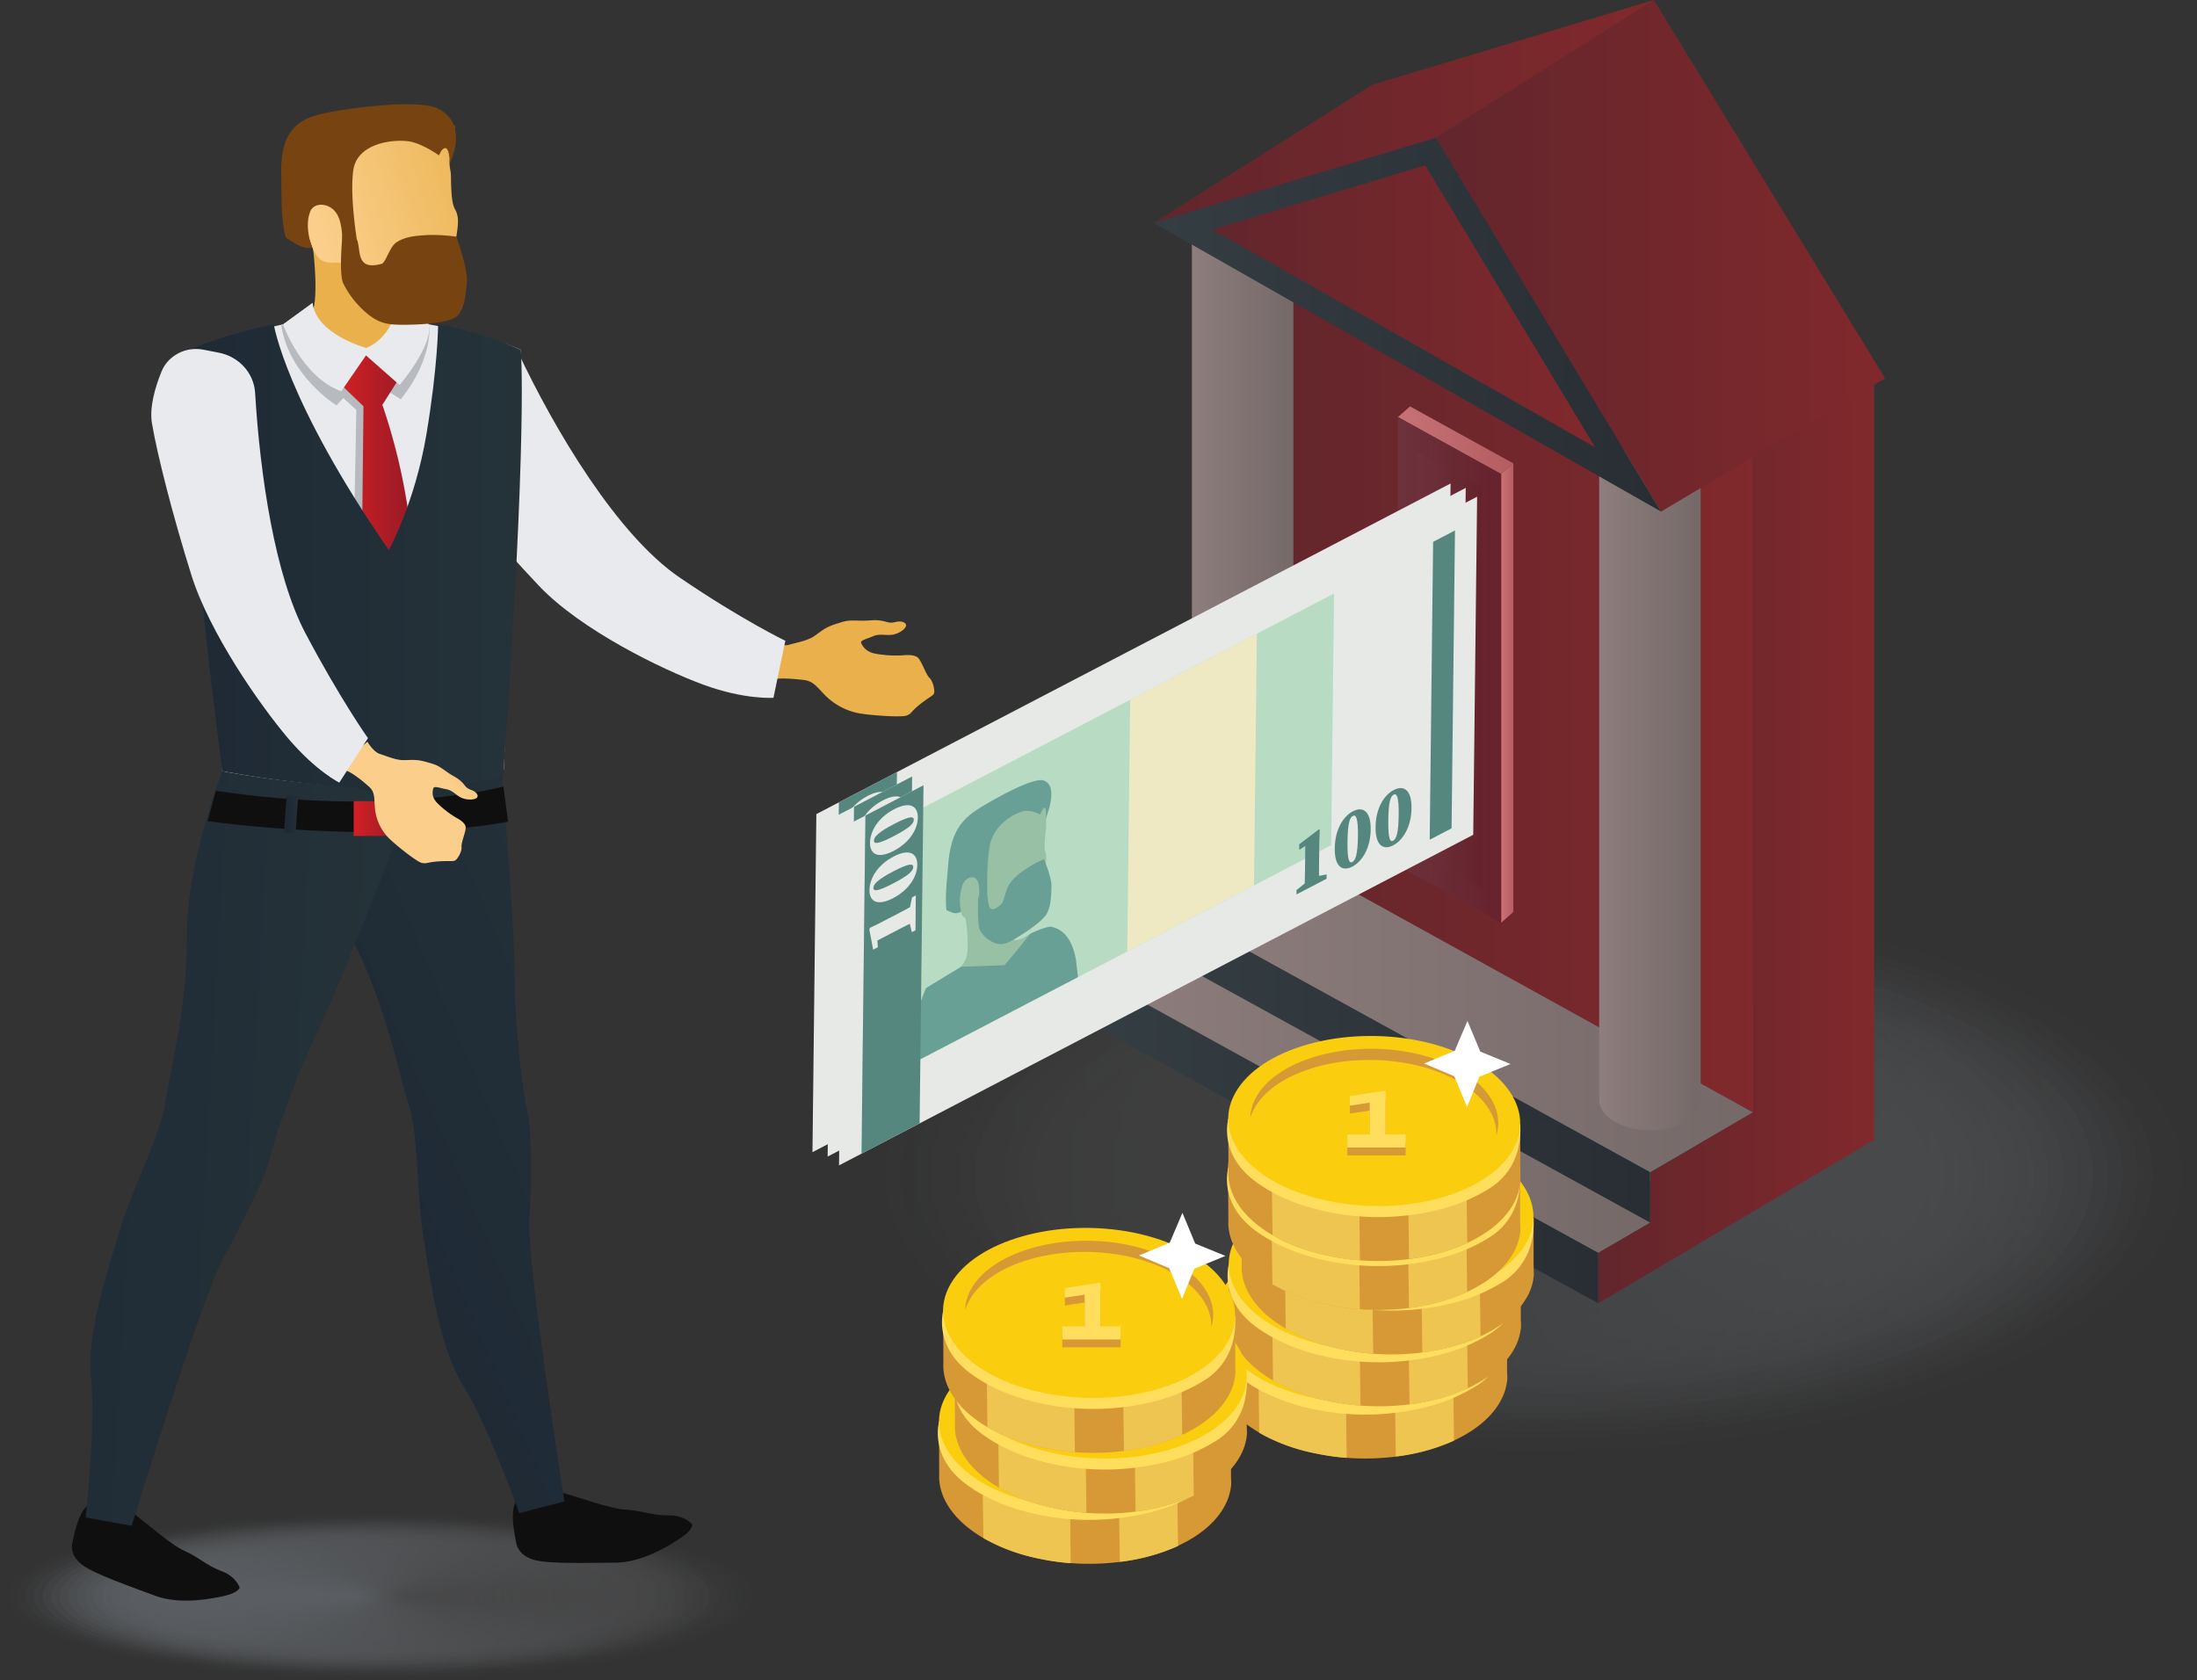 <?xml version="1.0" encoding="UTF-8"?> <svg xmlns="http://www.w3.org/2000/svg" xmlns:xlink="http://www.w3.org/1999/xlink" viewBox="0 0 938.33 717.73"><rect x="0" y="0" width="938.33" height="717.73" fill="#333333" stroke="none"/><defs><style>.cls-1{fill:url(#linear-gradient);}.cls-2{opacity:0.25;}.cls-3,.cls-64{opacity:0;}.cls-3{fill:url(#linear-gradient-2);}.cls-4,.cls-65{opacity:0.02;}.cls-4{fill:url(#linear-gradient-3);}.cls-5,.cls-66{opacity:0.05;}.cls-5{fill:url(#linear-gradient-4);}.cls-6,.cls-67{opacity:0.07;}.cls-6{fill:url(#linear-gradient-5);}.cls-68,.cls-7{opacity:0.1;}.cls-7{fill:url(#linear-gradient-6);}.cls-69,.cls-8{opacity:0.12;}.cls-8{fill:url(#linear-gradient-7);}.cls-70,.cls-9{opacity:0.15;}.cls-9{fill:url(#linear-gradient-8);}.cls-10,.cls-71{opacity:0.17;}.cls-10{fill:url(#linear-gradient-9);}.cls-11,.cls-72{opacity:0.2;}.cls-11{fill:url(#linear-gradient-10);}.cls-12,.cls-73{opacity:0.22;}.cls-12{fill:url(#linear-gradient-11);}.cls-13,.cls-74{opacity:0.24;}.cls-13{fill:url(#linear-gradient-12);}.cls-14,.cls-75{opacity:0.27;}.cls-14{fill:url(#linear-gradient-13);}.cls-15,.cls-76{opacity:0.29;}.cls-15{fill:url(#linear-gradient-14);}.cls-16,.cls-77{opacity:0.32;}.cls-16{fill:url(#linear-gradient-15);}.cls-17,.cls-78{opacity:0.34;}.cls-17{fill:url(#linear-gradient-16);}.cls-18,.cls-79{opacity:0.37;}.cls-18{fill:url(#linear-gradient-17);}.cls-19,.cls-80{opacity:0.39;}.cls-19{fill:url(#linear-gradient-18);}.cls-20,.cls-81{opacity:0.41;}.cls-20{fill:url(#linear-gradient-19);}.cls-21,.cls-82{opacity:0.44;}.cls-21{fill:url(#linear-gradient-20);}.cls-22,.cls-83{opacity:0.46;}.cls-22{fill:url(#linear-gradient-21);}.cls-23,.cls-84{opacity:0.49;}.cls-23{fill:url(#linear-gradient-22);}.cls-24,.cls-85{opacity:0.51;}.cls-24{fill:url(#linear-gradient-23);}.cls-25,.cls-86{opacity:0.54;}.cls-25{fill:url(#linear-gradient-24);}.cls-26,.cls-87{opacity:0.56;}.cls-26{fill:url(#linear-gradient-25);}.cls-27,.cls-88{opacity:0.59;}.cls-27{fill:url(#linear-gradient-26);}.cls-28,.cls-89{opacity:0.61;}.cls-28{fill:url(#linear-gradient-27);}.cls-29,.cls-90{opacity:0.63;}.cls-29{fill:url(#linear-gradient-28);}.cls-30,.cls-91{opacity:0.66;}.cls-30{fill:url(#linear-gradient-29);}.cls-31,.cls-92{opacity:0.68;}.cls-31{fill:url(#linear-gradient-30);}.cls-32,.cls-93{opacity:0.71;}.cls-32{fill:url(#linear-gradient-31);}.cls-33,.cls-94{opacity:0.73;}.cls-33{fill:url(#linear-gradient-32);}.cls-34,.cls-95{opacity:0.76;}.cls-34{fill:url(#linear-gradient-33);}.cls-35,.cls-96{opacity:0.78;}.cls-35{fill:url(#linear-gradient-34);}.cls-36,.cls-97{opacity:0.8;}.cls-36{fill:url(#linear-gradient-35);}.cls-37,.cls-98{opacity:0.83;}.cls-37{fill:url(#linear-gradient-36);}.cls-38,.cls-99{opacity:0.85;}.cls-38{fill:url(#linear-gradient-37);}.cls-100,.cls-39{opacity:0.88;}.cls-39{fill:url(#linear-gradient-38);}.cls-101,.cls-40{opacity:0.9;}.cls-40{fill:url(#linear-gradient-39);}.cls-102,.cls-41{opacity:0.93;}.cls-41{fill:url(#linear-gradient-40);}.cls-103,.cls-42{opacity:0.95;}.cls-42{fill:url(#linear-gradient-41);}.cls-104,.cls-43{opacity:0.98;}.cls-43{fill:url(#linear-gradient-42);}.cls-44{fill:url(#linear-gradient-43);}.cls-45{fill:#100f0f;}.cls-46{fill:#e8eaee;}.cls-47{fill:url(#linear-gradient-44);}.cls-48{fill:url(#linear-gradient-45);}.cls-49{fill:url(#linear-gradient-46);}.cls-50{fill:url(#linear-gradient-47);}.cls-51{fill:#741;}.cls-52{fill:url(#linear-gradient-48);}.cls-53{fill:url(#linear-gradient-49);}.cls-54{fill:url(#linear-gradient-50);}.cls-55{fill:#b7babe;}.cls-56{fill:url(#linear-gradient-51);}.cls-57{fill:url(#linear-gradient-52);}.cls-58{fill:url(#linear-gradient-53);}.cls-119,.cls-120,.cls-121,.cls-122,.cls-125,.cls-59,.cls-60,.cls-61,.cls-62{fill-rule:evenodd;}.cls-59{fill:url(#linear-gradient-54);}.cls-60{fill:url(#linear-gradient-55);}.cls-61{fill:url(#linear-gradient-56);}.cls-62{fill:url(#linear-gradient-57);}.cls-63{opacity:0.5;}.cls-64{fill:url(#linear-gradient-58);}.cls-65{fill:url(#linear-gradient-59);}.cls-66{fill:url(#linear-gradient-60);}.cls-67{fill:url(#linear-gradient-61);}.cls-68{fill:url(#linear-gradient-62);}.cls-69{fill:url(#linear-gradient-63);}.cls-70{fill:url(#linear-gradient-64);}.cls-71{fill:url(#linear-gradient-65);}.cls-72{fill:url(#linear-gradient-66);}.cls-73{fill:url(#linear-gradient-67);}.cls-74{fill:url(#linear-gradient-68);}.cls-75{fill:url(#linear-gradient-69);}.cls-76{fill:url(#linear-gradient-70);}.cls-77{fill:url(#linear-gradient-71);}.cls-78{fill:url(#linear-gradient-72);}.cls-79{fill:url(#linear-gradient-73);}.cls-80{fill:url(#linear-gradient-74);}.cls-81{fill:url(#linear-gradient-75);}.cls-82{fill:url(#linear-gradient-76);}.cls-83{fill:url(#linear-gradient-77);}.cls-84{fill:url(#linear-gradient-78);}.cls-85{fill:url(#linear-gradient-79);}.cls-86{fill:url(#linear-gradient-80);}.cls-87{fill:url(#linear-gradient-81);}.cls-88{fill:url(#linear-gradient-82);}.cls-89{fill:url(#linear-gradient-83);}.cls-90{fill:url(#linear-gradient-84);}.cls-91{fill:url(#linear-gradient-85);}.cls-92{fill:url(#linear-gradient-86);}.cls-93{fill:url(#linear-gradient-87);}.cls-94{fill:url(#linear-gradient-88);}.cls-95{fill:url(#linear-gradient-89);}.cls-96{fill:url(#linear-gradient-90);}.cls-97{fill:url(#linear-gradient-91);}.cls-98{fill:url(#linear-gradient-92);}.cls-99{fill:url(#linear-gradient-93);}.cls-100{fill:url(#linear-gradient-94);}.cls-101{fill:url(#linear-gradient-95);}.cls-102{fill:url(#linear-gradient-96);}.cls-103{fill:url(#linear-gradient-97);}.cls-104{fill:url(#linear-gradient-98);}.cls-105{fill:url(#linear-gradient-99);}.cls-106{fill:#01c5e2;}.cls-107{fill:url(#linear-gradient-100);}.cls-108{fill:url(#linear-gradient-101);}.cls-109{fill:url(#linear-gradient-102);}.cls-110{fill:url(#linear-gradient-103);}.cls-111{fill:url(#linear-gradient-104);}.cls-112{fill:url(#linear-gradient-105);}.cls-113{fill:url(#linear-gradient-106);}.cls-114{fill:url(#linear-gradient-107);}.cls-115{fill:url(#linear-gradient-108);}.cls-116{fill:url(#linear-gradient-109);}.cls-117{fill:url(#linear-gradient-110);}.cls-118{fill:url(#linear-gradient-111);}.cls-119,.cls-123{fill:#d79836;}.cls-120{fill:#eec551;}.cls-121,.cls-124{fill:#ffde5e;}.cls-122{fill:#facd0e;}.cls-125{fill:#fff;}.cls-126{fill:#e7e9e6;}.cls-127{fill:#b8dbc3;}.cls-128{fill:#56877f;}.cls-129{fill:#eee9c3;}.cls-130{fill:#98c0a4;}.cls-131{fill:#69a095;}</style><linearGradient id="linear-gradient" x1="-10171.95" y1="11208.45" x2="-10140.29" y2="11208.45" gradientTransform="matrix(-0.12, 1.31, -1.05, -0.17, 10990.6, 15557.07)" gradientUnits="userSpaceOnUse"><stop offset="0" stop-color="#e9b04b"></stop><stop offset="1" stop-color="#fbcf8b"></stop></linearGradient><linearGradient id="linear-gradient-2" x1="4281.77" y1="681.83" x2="4591.27" y2="681.83" gradientTransform="matrix(-1.05, 0, 0, 1, 4822.4, 0)" gradientUnits="userSpaceOnUse"><stop offset="0" stop-color="#808184"></stop><stop offset="1" stop-color="#d1e1f2"></stop></linearGradient><linearGradient id="linear-gradient-3" x1="4285.24" y1="681.83" x2="4587.81" y2="681.83" xlink:href="#linear-gradient-2"></linearGradient><linearGradient id="linear-gradient-4" x1="4288.71" y1="681.83" x2="4584.34" y2="681.83" xlink:href="#linear-gradient-2"></linearGradient><linearGradient id="linear-gradient-5" x1="4292.17" y1="681.83" x2="4580.87" y2="681.83" xlink:href="#linear-gradient-2"></linearGradient><linearGradient id="linear-gradient-6" x1="4295.64" y1="681.83" x2="4577.4" y2="681.83" xlink:href="#linear-gradient-2"></linearGradient><linearGradient id="linear-gradient-7" x1="4299.11" y1="681.83" x2="4573.94" y2="681.83" xlink:href="#linear-gradient-2"></linearGradient><linearGradient id="linear-gradient-8" x1="4302.58" y1="681.83" x2="4570.47" y2="681.83" xlink:href="#linear-gradient-2"></linearGradient><linearGradient id="linear-gradient-9" x1="4306.04" y1="681.83" x2="4567" y2="681.83" xlink:href="#linear-gradient-2"></linearGradient><linearGradient id="linear-gradient-10" x1="4309.51" y1="681.83" x2="4563.54" y2="681.83" xlink:href="#linear-gradient-2"></linearGradient><linearGradient id="linear-gradient-11" x1="4312.98" y1="681.83" x2="4560.07" y2="681.83" xlink:href="#linear-gradient-2"></linearGradient><linearGradient id="linear-gradient-12" x1="4316.45" y1="681.83" x2="4556.6" y2="681.83" xlink:href="#linear-gradient-2"></linearGradient><linearGradient id="linear-gradient-13" x1="4319.91" y1="681.83" x2="4553.13" y2="681.83" xlink:href="#linear-gradient-2"></linearGradient><linearGradient id="linear-gradient-14" x1="4323.38" y1="681.83" x2="4549.67" y2="681.83" xlink:href="#linear-gradient-2"></linearGradient><linearGradient id="linear-gradient-15" x1="4326.85" y1="681.83" x2="4546.2" y2="681.83" xlink:href="#linear-gradient-2"></linearGradient><linearGradient id="linear-gradient-16" x1="4330.31" y1="681.83" x2="4542.73" y2="681.83" xlink:href="#linear-gradient-2"></linearGradient><linearGradient id="linear-gradient-17" x1="4333.78" y1="681.83" x2="4539.26" y2="681.83" xlink:href="#linear-gradient-2"></linearGradient><linearGradient id="linear-gradient-18" x1="4337.25" y1="681.83" x2="4535.8" y2="681.83" xlink:href="#linear-gradient-2"></linearGradient><linearGradient id="linear-gradient-19" x1="4340.72" y1="681.83" x2="4532.33" y2="681.83" xlink:href="#linear-gradient-2"></linearGradient><linearGradient id="linear-gradient-20" x1="4344.18" y1="681.83" x2="4528.86" y2="681.83" xlink:href="#linear-gradient-2"></linearGradient><linearGradient id="linear-gradient-21" x1="4347.65" y1="681.83" x2="4525.4" y2="681.83" xlink:href="#linear-gradient-2"></linearGradient><linearGradient id="linear-gradient-22" x1="4351.12" y1="681.83" x2="4521.93" y2="681.83" xlink:href="#linear-gradient-2"></linearGradient><linearGradient id="linear-gradient-23" x1="4354.58" y1="681.83" x2="4518.46" y2="681.83" xlink:href="#linear-gradient-2"></linearGradient><linearGradient id="linear-gradient-24" x1="4358.05" y1="681.83" x2="4514.99" y2="681.83" xlink:href="#linear-gradient-2"></linearGradient><linearGradient id="linear-gradient-25" x1="4361.52" y1="681.83" x2="4511.53" y2="681.83" xlink:href="#linear-gradient-2"></linearGradient><linearGradient id="linear-gradient-26" x1="4364.99" y1="681.83" x2="4508.06" y2="681.83" xlink:href="#linear-gradient-2"></linearGradient><linearGradient id="linear-gradient-27" x1="4368.45" y1="681.83" x2="4504.59" y2="681.83" xlink:href="#linear-gradient-2"></linearGradient><linearGradient id="linear-gradient-28" x1="4371.92" y1="681.83" x2="4501.13" y2="681.83" xlink:href="#linear-gradient-2"></linearGradient><linearGradient id="linear-gradient-29" x1="4375.39" y1="681.83" x2="4497.66" y2="681.83" xlink:href="#linear-gradient-2"></linearGradient><linearGradient id="linear-gradient-30" x1="4378.85" y1="681.83" x2="4494.19" y2="681.83" xlink:href="#linear-gradient-2"></linearGradient><linearGradient id="linear-gradient-31" x1="4382.32" y1="681.83" x2="4490.72" y2="681.83" xlink:href="#linear-gradient-2"></linearGradient><linearGradient id="linear-gradient-32" x1="4385.79" y1="681.83" x2="4487.26" y2="681.83" xlink:href="#linear-gradient-2"></linearGradient><linearGradient id="linear-gradient-33" x1="4389.26" y1="681.83" x2="4483.79" y2="681.83" xlink:href="#linear-gradient-2"></linearGradient><linearGradient id="linear-gradient-34" x1="4392.72" y1="681.83" x2="4480.32" y2="681.83" xlink:href="#linear-gradient-2"></linearGradient><linearGradient id="linear-gradient-35" x1="4396.19" y1="681.83" x2="4476.85" y2="681.83" xlink:href="#linear-gradient-2"></linearGradient><linearGradient id="linear-gradient-36" x1="4399.66" y1="681.83" x2="4473.39" y2="681.83" xlink:href="#linear-gradient-2"></linearGradient><linearGradient id="linear-gradient-37" x1="4403.13" y1="681.83" x2="4469.92" y2="681.83" xlink:href="#linear-gradient-2"></linearGradient><linearGradient id="linear-gradient-38" x1="4406.59" y1="681.83" x2="4466.45" y2="681.83" xlink:href="#linear-gradient-2"></linearGradient><linearGradient id="linear-gradient-39" x1="4410.06" y1="681.83" x2="4462.99" y2="681.83" xlink:href="#linear-gradient-2"></linearGradient><linearGradient id="linear-gradient-40" x1="4413.53" y1="681.83" x2="4459.52" y2="681.83" xlink:href="#linear-gradient-2"></linearGradient><linearGradient id="linear-gradient-41" x1="4416.99" y1="681.83" x2="4456.05" y2="681.83" xlink:href="#linear-gradient-2"></linearGradient><linearGradient id="linear-gradient-42" x1="4420.46" y1="681.83" x2="4452.58" y2="681.83" xlink:href="#linear-gradient-2"></linearGradient><linearGradient id="linear-gradient-43" x1="4423.93" y1="681.83" x2="4449.12" y2="681.83" xlink:href="#linear-gradient-2"></linearGradient><linearGradient id="linear-gradient-44" x1="6326.18" y1="2599.67" x2="6153.51" y2="2602.76" gradientTransform="matrix(0.95, -0.47, 0.49, 1.2, -6974.58, 270.82)" gradientUnits="userSpaceOnUse"><stop offset="0" stop-color="#253339"></stop><stop offset="1" stop-color="#1e2935"></stop></linearGradient><linearGradient id="linear-gradient-45" x1="3027.05" y1="3201.69" x2="2854.39" y2="3204.78" gradientTransform="matrix(1.06, -0.03, -0.09, 1.29, -2749.38, -3557.41)" xlink:href="#linear-gradient-44"></linearGradient><linearGradient id="linear-gradient-46" x1="3936.62" y1="130.53" x2="3979.16" y2="151.69" gradientTransform="translate(-3846.24) scale(1.02 1)" xlink:href="#linear-gradient"></linearGradient><linearGradient id="linear-gradient-47" x1="3990.03" y1="85.53" x2="3907.88" y2="110.17" gradientTransform="translate(-3846.24) scale(1.02 1)" xlink:href="#linear-gradient"></linearGradient><linearGradient id="linear-gradient-48" x1="4427.91" y1="349.66" x2="4447.46" y2="349.66" gradientTransform="matrix(-1.05, 0, 0, 1, 4822.4, 0)" gradientUnits="userSpaceOnUse"><stop offset="0" stop-color="#901926"></stop><stop offset="1" stop-color="#cf2025"></stop></linearGradient><linearGradient id="linear-gradient-49" x1="4415.49" y1="348.76" x2="4420.87" y2="348.76" gradientTransform="matrix(-1.05, 0, 0, 1, 4822.4, 0)" xlink:href="#linear-gradient-44"></linearGradient><linearGradient id="linear-gradient-50" x1="4470.04" y1="347.98" x2="4475.78" y2="347.98" gradientTransform="matrix(-1.05, 0, 0, 1, 4822.4, 0)" xlink:href="#linear-gradient-44"></linearGradient><linearGradient id="linear-gradient-51" x1="4420.99" y1="225.01" x2="4453.68" y2="225.01" xlink:href="#linear-gradient-48"></linearGradient><linearGradient id="linear-gradient-52" x1="4379.07" y1="237.58" x2="4518.32" y2="237.58" gradientTransform="matrix(-1.05, 0, 0, 1, 4822.4, 0)" xlink:href="#linear-gradient-44"></linearGradient><linearGradient id="linear-gradient-53" x1="-8394.41" y1="12719.72" x2="-8359.56" y2="12719.72" gradientTransform="matrix(-0.81, 0.81, -0.6, -0.59, 984.45, 14544.58)" xlink:href="#linear-gradient"></linearGradient><linearGradient id="linear-gradient-54" x1="597.05" y1="188.05" x2="646.34" y2="188.05" gradientUnits="userSpaceOnUse"><stop offset="0" stop-color="#e9c8c8"></stop><stop offset="1" stop-color="#b79f9e"></stop></linearGradient><linearGradient id="linear-gradient-55" x1="641.16" y1="296.02" x2="646.34" y2="296.02" xlink:href="#linear-gradient-54"></linearGradient><linearGradient id="linear-gradient-56" x1="597.01" y1="286.13" x2="641.12" y2="286.13" gradientUnits="userSpaceOnUse"><stop offset="0" stop-color="#364851"></stop><stop offset="1" stop-color="#1e2935"></stop></linearGradient><linearGradient id="linear-gradient-57" x1="605.1" y1="286.13" x2="633.02" y2="286.13" xlink:href="#linear-gradient-56"></linearGradient><linearGradient id="linear-gradient-58" x1="371.85" y1="501.7" x2="938.33" y2="501.7" gradientTransform="matrix(1, 0, 0, 1, 0, 0)" xlink:href="#linear-gradient-2"></linearGradient><linearGradient id="linear-gradient-59" x1="378.19" y1="501.7" x2="931.99" y2="501.7" gradientTransform="matrix(1, 0, 0, 1, 0, 0)" xlink:href="#linear-gradient-2"></linearGradient><linearGradient id="linear-gradient-60" x1="384.54" y1="501.7" x2="925.64" y2="501.7" gradientTransform="matrix(1, 0, 0, 1, 0, 0)" xlink:href="#linear-gradient-2"></linearGradient><linearGradient id="linear-gradient-61" x1="390.89" y1="501.7" x2="919.29" y2="501.7" gradientTransform="matrix(1, 0, 0, 1, 0, 0)" xlink:href="#linear-gradient-2"></linearGradient><linearGradient id="linear-gradient-62" x1="397.23" y1="501.7" x2="912.95" y2="501.7" gradientTransform="matrix(1, 0, 0, 1, 0, 0)" xlink:href="#linear-gradient-2"></linearGradient><linearGradient id="linear-gradient-63" x1="403.58" y1="501.7" x2="906.6" y2="501.7" gradientTransform="matrix(1, 0, 0, 1, 0, 0)" xlink:href="#linear-gradient-2"></linearGradient><linearGradient id="linear-gradient-64" x1="409.92" y1="501.7" x2="900.26" y2="501.7" gradientTransform="matrix(1, 0, 0, 1, 0, 0)" xlink:href="#linear-gradient-2"></linearGradient><linearGradient id="linear-gradient-65" x1="416.27" y1="501.7" x2="893.91" y2="501.7" gradientTransform="matrix(1, 0, 0, 1, 0, 0)" xlink:href="#linear-gradient-2"></linearGradient><linearGradient id="linear-gradient-66" x1="422.62" y1="501.7" x2="887.56" y2="501.7" gradientTransform="matrix(1, 0, 0, 1, 0, 0)" xlink:href="#linear-gradient-2"></linearGradient><linearGradient id="linear-gradient-67" x1="428.96" y1="501.7" x2="881.22" y2="501.7" gradientTransform="matrix(1, 0, 0, 1, 0, 0)" xlink:href="#linear-gradient-2"></linearGradient><linearGradient id="linear-gradient-68" x1="435.31" y1="501.7" x2="874.87" y2="501.7" gradientTransform="matrix(1, 0, 0, 1, 0, 0)" xlink:href="#linear-gradient-2"></linearGradient><linearGradient id="linear-gradient-69" x1="441.65" y1="501.7" x2="868.52" y2="501.7" gradientTransform="matrix(1, 0, 0, 1, 0, 0)" xlink:href="#linear-gradient-2"></linearGradient><linearGradient id="linear-gradient-70" x1="448" y1="501.7" x2="862.18" y2="501.7" gradientTransform="matrix(1, 0, 0, 1, 0, 0)" xlink:href="#linear-gradient-2"></linearGradient><linearGradient id="linear-gradient-71" x1="454.35" y1="501.7" x2="855.83" y2="501.7" gradientTransform="matrix(1, 0, 0, 1, 0, 0)" xlink:href="#linear-gradient-2"></linearGradient><linearGradient id="linear-gradient-72" x1="460.69" y1="501.7" x2="849.49" y2="501.7" gradientTransform="matrix(1, 0, 0, 1, 0, 0)" xlink:href="#linear-gradient-2"></linearGradient><linearGradient id="linear-gradient-73" x1="467.04" y1="501.7" x2="843.14" y2="501.7" gradientTransform="matrix(1, 0, 0, 1, 0, 0)" xlink:href="#linear-gradient-2"></linearGradient><linearGradient id="linear-gradient-74" x1="473.38" y1="501.7" x2="836.79" y2="501.7" gradientTransform="matrix(1, 0, 0, 1, 0, 0)" xlink:href="#linear-gradient-2"></linearGradient><linearGradient id="linear-gradient-75" x1="479.73" y1="501.7" x2="830.45" y2="501.7" gradientTransform="matrix(1, 0, 0, 1, 0, 0)" xlink:href="#linear-gradient-2"></linearGradient><linearGradient id="linear-gradient-76" x1="486.08" y1="501.7" x2="824.1" y2="501.7" gradientTransform="matrix(1, 0, 0, 1, 0, 0)" xlink:href="#linear-gradient-2"></linearGradient><linearGradient id="linear-gradient-77" x1="492.42" y1="501.7" x2="817.76" y2="501.7" gradientTransform="matrix(1, 0, 0, 1, 0, 0)" xlink:href="#linear-gradient-2"></linearGradient><linearGradient id="linear-gradient-78" x1="498.77" y1="501.7" x2="811.41" y2="501.7" gradientTransform="matrix(1, 0, 0, 1, 0, 0)" xlink:href="#linear-gradient-2"></linearGradient><linearGradient id="linear-gradient-79" x1="505.12" y1="501.7" x2="805.06" y2="501.7" gradientTransform="matrix(1, 0, 0, 1, 0, 0)" xlink:href="#linear-gradient-2"></linearGradient><linearGradient id="linear-gradient-80" x1="511.46" y1="501.7" x2="798.72" y2="501.7" gradientTransform="matrix(1, 0, 0, 1, 0, 0)" xlink:href="#linear-gradient-2"></linearGradient><linearGradient id="linear-gradient-81" x1="517.81" y1="501.7" x2="792.37" y2="501.7" gradientTransform="matrix(1, 0, 0, 1, 0, 0)" xlink:href="#linear-gradient-2"></linearGradient><linearGradient id="linear-gradient-82" x1="524.15" y1="501.7" x2="786.02" y2="501.7" gradientTransform="matrix(1, 0, 0, 1, 0, 0)" xlink:href="#linear-gradient-2"></linearGradient><linearGradient id="linear-gradient-83" x1="530.5" y1="501.7" x2="779.68" y2="501.7" gradientTransform="matrix(1, 0, 0, 1, 0, 0)" xlink:href="#linear-gradient-2"></linearGradient><linearGradient id="linear-gradient-84" x1="536.85" y1="501.7" x2="773.33" y2="501.7" gradientTransform="matrix(1, 0, 0, 1, 0, 0)" xlink:href="#linear-gradient-2"></linearGradient><linearGradient id="linear-gradient-85" x1="543.19" y1="501.7" x2="766.99" y2="501.7" gradientTransform="matrix(1, 0, 0, 1, 0, 0)" xlink:href="#linear-gradient-2"></linearGradient><linearGradient id="linear-gradient-86" x1="549.54" y1="501.7" x2="760.64" y2="501.7" gradientTransform="matrix(1, 0, 0, 1, 0, 0)" xlink:href="#linear-gradient-2"></linearGradient><linearGradient id="linear-gradient-87" x1="555.88" y1="501.7" x2="754.29" y2="501.7" gradientTransform="matrix(1, 0, 0, 1, 0, 0)" xlink:href="#linear-gradient-2"></linearGradient><linearGradient id="linear-gradient-88" x1="562.23" y1="501.7" x2="747.95" y2="501.7" gradientTransform="matrix(1, 0, 0, 1, 0, 0)" xlink:href="#linear-gradient-2"></linearGradient><linearGradient id="linear-gradient-89" x1="568.58" y1="501.7" x2="741.6" y2="501.7" gradientTransform="matrix(1, 0, 0, 1, 0, 0)" xlink:href="#linear-gradient-2"></linearGradient><linearGradient id="linear-gradient-90" x1="574.92" y1="501.7" x2="735.26" y2="501.7" gradientTransform="matrix(1, 0, 0, 1, 0, 0)" xlink:href="#linear-gradient-2"></linearGradient><linearGradient id="linear-gradient-91" x1="581.27" y1="501.7" x2="728.91" y2="501.7" gradientTransform="matrix(1, 0, 0, 1, 0, 0)" xlink:href="#linear-gradient-2"></linearGradient><linearGradient id="linear-gradient-92" x1="587.62" y1="501.7" x2="722.56" y2="501.7" gradientTransform="matrix(1, 0, 0, 1, 0, 0)" xlink:href="#linear-gradient-2"></linearGradient><linearGradient id="linear-gradient-93" x1="593.96" y1="501.7" x2="716.22" y2="501.7" gradientTransform="matrix(1, 0, 0, 1, 0, 0)" xlink:href="#linear-gradient-2"></linearGradient><linearGradient id="linear-gradient-94" x1="600.31" y1="501.7" x2="709.87" y2="501.7" gradientTransform="matrix(1, 0, 0, 1, 0, 0)" xlink:href="#linear-gradient-2"></linearGradient><linearGradient id="linear-gradient-95" x1="606.65" y1="501.7" x2="703.53" y2="501.7" gradientTransform="matrix(1, 0, 0, 1, 0, 0)" xlink:href="#linear-gradient-2"></linearGradient><linearGradient id="linear-gradient-96" x1="613" y1="501.7" x2="697.18" y2="501.7" gradientTransform="matrix(1, 0, 0, 1, 0, 0)" xlink:href="#linear-gradient-2"></linearGradient><linearGradient id="linear-gradient-97" x1="619.35" y1="501.7" x2="690.83" y2="501.7" gradientTransform="matrix(1, 0, 0, 1, 0, 0)" xlink:href="#linear-gradient-2"></linearGradient><linearGradient id="linear-gradient-98" x1="625.69" y1="501.7" x2="684.49" y2="501.7" gradientTransform="matrix(1, 0, 0, 1, 0, 0)" xlink:href="#linear-gradient-2"></linearGradient><linearGradient id="linear-gradient-99" x1="632.04" y1="501.7" x2="678.14" y2="501.7" gradientTransform="matrix(1, 0, 0, 1, 0, 0)" xlink:href="#linear-gradient-2"></linearGradient><linearGradient id="linear-gradient-100" x1="682.59" y1="360.01" x2="800.4" y2="360.01" gradientUnits="userSpaceOnUse"><stop offset="0" stop-color="#911925"></stop><stop offset="1" stop-color="#cf1f25"></stop></linearGradient><linearGradient id="linear-gradient-101" x1="492.77" y1="429.2" x2="748.65" y2="429.2" xlink:href="#linear-gradient-54"></linearGradient><linearGradient id="linear-gradient-102" x1="536.5" y1="289.98" x2="748.65" y2="289.98" xlink:href="#linear-gradient-100"></linearGradient><linearGradient id="linear-gradient-103" x1="683.03" y1="335.26" x2="726.39" y2="335.26" xlink:href="#linear-gradient-54"></linearGradient><linearGradient id="linear-gradient-104" x1="509.05" y1="242.63" x2="552.41" y2="242.63" xlink:href="#linear-gradient-54"></linearGradient><linearGradient id="linear-gradient-105" x1="492.77" y1="453.15" x2="704.71" y2="453.15" xlink:href="#linear-gradient-56"></linearGradient><linearGradient id="linear-gradient-106" x1="470.65" y1="487.59" x2="682.59" y2="487.59" xlink:href="#linear-gradient-56"></linearGradient><linearGradient id="linear-gradient-107" x1="470.65" y1="470.37" x2="704.71" y2="470.37" xlink:href="#linear-gradient-54"></linearGradient><linearGradient id="linear-gradient-108" x1="613.24" y1="109.27" x2="805.12" y2="109.27" xlink:href="#linear-gradient-100"></linearGradient><linearGradient id="linear-gradient-109" x1="492.98" y1="47.55" x2="706.38" y2="47.55" xlink:href="#linear-gradient-100"></linearGradient><linearGradient id="linear-gradient-110" x1="492.77" y1="138.7" x2="709.43" y2="138.7" xlink:href="#linear-gradient-56"></linearGradient><linearGradient id="linear-gradient-111" x1="517.82" y1="130.85" x2="681.29" y2="130.85" xlink:href="#linear-gradient-100"></linearGradient></defs><title>Tx_Uredicheski_fizicheski_POS</title><g id="Layer_2" data-name="Layer 2"><g id="Layer_1-2" data-name="Layer 1"><path class="cls-1" d="M328.48,274s5.49,2.32,8.56,1.41,7.51-1.64,10.38-3.47,4.31-3.72,9.43-5.36,5.26-1.57,10.33-1.46,5.2-.44,8.44-.08,3.75,1.41,6.8.67,4.8.44,4.55,1.64-2.55,3.13-5.45,3.71-5.76-.53-8.57.69c-3.19,1.38-5.81,1.75-5.08,3.11s2,3.8,6.76,4.5a50.47,50.47,0,0,0,10.62.59c2.14-.18,5.15-.39,6.74.94s3.4,7.18,5,8.68,2.47,5.91,1.82,6.86-2.12,1.43-6,4.52-3.33,3.88-5.68,4.73-17.34-.2-21.52-1.25a28,28,0,0,1-12.89-7.1c-3.79-3.81-5.27-6.36-9.36-6.86s-10.29-1-13.35-.26a20.46,20.46,0,0,1-4.19.73Z"></path><g class="cls-2"><ellipse id="_Path_" data-name="&lt;Path&gt;" class="cls-3" cx="162.54" cy="681.83" rx="162.54" ry="35.91"></ellipse><path class="cls-4" d="M3.64,681.83c0,19.38,71.14,35.1,158.9,35.1s158.9-15.72,158.9-35.1-71.14-35.11-158.9-35.11S3.64,662.44,3.64,681.83Z"></path><ellipse class="cls-5" cx="162.54" cy="681.83" rx="155.26" ry="34.3"></ellipse><path class="cls-6" d="M10.93,681.83c0,18.5,67.88,33.49,151.61,33.49s151.62-15,151.62-33.49-67.89-33.5-151.62-33.5S10.93,663.33,10.93,681.83Z"></path><path class="cls-7" d="M14.57,681.83c0,18,66.25,32.69,148,32.69s148-14.64,148-32.69-66.25-32.69-148-32.69S14.57,663.77,14.57,681.83Z"></path><ellipse class="cls-8" cx="162.54" cy="681.83" rx="144.33" ry="31.89"></ellipse><path class="cls-9" d="M21.85,681.83c0,17.16,63,31.08,140.69,31.08S303.23,699,303.23,681.83s-63-31.08-140.69-31.08S21.85,664.66,21.85,681.83Z"></path><ellipse class="cls-10" cx="162.54" cy="681.83" rx="137.05" ry="30.28"></ellipse><path class="cls-11" d="M29.13,681.83c0,16.27,59.73,29.47,133.41,29.47S296,698.1,296,681.83s-59.73-29.48-133.41-29.48S29.13,665.55,29.13,681.83Z"></path><path class="cls-12" d="M32.78,681.83c0,15.83,58.09,28.66,129.76,28.66S292.3,697.66,292.3,681.83s-58.09-28.67-129.76-28.67S32.78,666,32.78,681.83Z"></path><path class="cls-13" d="M36.42,681.83c0,15.38,56.46,27.86,126.12,27.86s126.12-12.48,126.12-27.86S232.2,654,162.54,654,36.42,666.44,36.42,681.83Z"></path><ellipse class="cls-14" cx="162.54" cy="681.83" rx="122.48" ry="27.06"></ellipse><path class="cls-15" d="M43.7,681.83c0,14.5,53.21,26.25,118.84,26.25s118.84-11.75,118.84-26.25-53.21-26.26-118.84-26.26S43.7,667.33,43.7,681.83Z"></path><path class="cls-16" d="M47.34,681.83c0,14,51.58,25.45,115.2,25.45s115.2-11.4,115.2-25.45-51.58-25.45-115.2-25.45S47.34,667.77,47.34,681.83Z"></path><path class="cls-17" d="M51,681.83c0,13.61,50,24.64,111.56,24.64s111.56-11,111.56-24.64-50-24.65-111.56-24.65S51,668.22,51,681.83Z"></path><path class="cls-18" d="M54.63,681.83c0,13.16,48.31,23.84,107.91,23.84S270.45,695,270.45,681.83,222.14,658,162.54,658,54.63,668.66,54.63,681.83Z"></path><ellipse class="cls-19" cx="162.54" cy="681.83" rx="104.27" ry="23.04"></ellipse><path class="cls-20" d="M61.91,681.83c0,12.27,45.05,22.23,100.63,22.23s100.63-10,100.63-22.23S218.12,659.6,162.54,659.6,61.91,669.55,61.91,681.83Z"></path><path class="cls-21" d="M65.55,681.83c0,11.83,43.42,21.42,97,21.42s97-9.59,97-21.42-43.42-21.43-97-21.43S65.55,670,65.55,681.83Z"></path><path class="cls-22" d="M69.19,681.83c0,11.39,41.8,20.62,93.35,20.62s93.35-9.23,93.35-20.62-41.8-20.63-93.35-20.63S69.19,670.44,69.19,681.83Z"></path><ellipse class="cls-23" cx="162.54" cy="681.83" rx="89.71" ry="19.82"></ellipse><path class="cls-24" d="M76.48,681.83c0,10.5,38.53,19,86.06,19s86.06-8.51,86.06-19-38.53-19-86.06-19S76.48,671.33,76.48,681.83Z"></path><path class="cls-25" d="M80.12,681.83c0,10,36.9,18.21,82.42,18.21S245,691.88,245,681.83s-36.9-18.21-82.42-18.21S80.12,671.77,80.12,681.83Z"></path><path class="cls-26" d="M83.76,681.83c0,9.61,35.27,17.4,78.78,17.4s78.78-7.79,78.78-17.4-35.27-17.41-78.78-17.41S83.76,672.21,83.76,681.83Z"></path><path class="cls-27" d="M87.4,681.83c0,9.16,33.64,16.6,75.14,16.6s75.14-7.44,75.14-16.6-33.64-16.6-75.14-16.6S87.4,672.66,87.4,681.83Z"></path><ellipse class="cls-28" cx="162.54" cy="681.83" rx="71.5" ry="15.79"></ellipse><path class="cls-29" d="M94.69,681.83c0,8.28,30.38,15,67.85,15s67.85-6.71,67.85-15-30.37-15-67.85-15S94.69,673.55,94.69,681.83Z"></path><path class="cls-30" d="M98.33,681.83c0,7.83,28.75,14.18,64.21,14.18s64.21-6.35,64.21-14.18S198,667.64,162.54,667.64,98.33,674,98.33,681.83Z"></path><path class="cls-31" d="M102,681.83c0,7.39,27.12,13.38,60.57,13.38s60.57-6,60.57-13.38S196,668.45,162.54,668.45,102,674.44,102,681.83Z"></path><path class="cls-32" d="M105.61,681.83c0,6.94,25.49,12.57,56.93,12.57s56.93-5.63,56.93-12.57S194,669.25,162.54,669.25,105.61,674.88,105.61,681.83Z"></path><path class="cls-33" d="M109.25,681.83c0,6.5,23.86,11.77,53.29,11.77s53.29-5.27,53.29-11.77S192,670.05,162.54,670.05,109.25,675.32,109.25,681.83Z"></path><path class="cls-34" d="M112.89,681.83c0,6,22.23,11,49.65,11s49.65-4.91,49.65-11-22.23-11-49.65-11S112.89,675.77,112.89,681.83Z"></path><path class="cls-35" d="M116.54,681.83c0,5.61,20.59,10.16,46,10.16s46-4.55,46-10.16-20.59-10.17-46-10.17S116.54,676.21,116.54,681.83Z"></path><path class="cls-36" d="M120.18,681.83c0,5.17,19,9.35,42.36,9.35s42.36-4.18,42.36-9.35-19-9.36-42.36-9.36S120.18,676.66,120.18,681.83Z"></path><path class="cls-37" d="M123.82,681.83c0,4.72,17.34,8.55,38.72,8.55s38.72-3.83,38.72-8.55-17.34-8.56-38.72-8.56S123.82,677.1,123.82,681.83Z"></path><path class="cls-38" d="M127.46,681.83c0,4.28,15.71,7.75,35.08,7.75s35.08-3.47,35.08-7.75-15.71-7.75-35.08-7.75S127.46,677.55,127.46,681.83Z"></path><path class="cls-39" d="M131.1,681.83c0,3.83,14.08,6.94,31.44,6.94S194,685.66,194,681.83s-14.08-7-31.44-7S131.1,678,131.1,681.83Z"></path><path class="cls-40" d="M134.75,681.83c0,3.39,12.44,6.14,27.79,6.14s27.8-2.75,27.8-6.14-12.45-6.14-27.8-6.14S134.75,678.44,134.75,681.83Z"></path><path class="cls-41" d="M138.39,681.83c0,2.94,10.81,5.33,24.15,5.33s24.15-2.39,24.15-5.33-10.81-5.34-24.15-5.34S138.39,678.88,138.39,681.83Z"></path><path class="cls-42" d="M142,681.83c0,2.5,9.18,4.53,20.51,4.53s20.51-2,20.51-4.53-9.18-4.54-20.51-4.54S142,679.32,142,681.83Z"></path><path class="cls-43" d="M145.67,681.83c0,2,7.55,3.72,16.87,3.72s16.87-1.67,16.87-3.72-7.55-3.73-16.87-3.73S145.67,679.77,145.67,681.83Z"></path><path id="_Path_2" data-name="&lt;Path&gt;" class="cls-44" d="M149.31,681.83c0,1.61,5.92,2.92,13.23,2.92s13.23-1.31,13.23-2.92-5.92-2.93-13.23-2.93S149.31,680.21,149.31,681.83Z"></path></g><path class="cls-45" d="M56.49,646.09c5.14,3.66,16.21,13.68,22.33,16.39s9.59,6.38,15.83,8.66,7.7,7,7.7,7-.28,2-5.76,3.38-19.62,4.08-30.07.21-25.87-9.29-31-13-5.09-7.84-4.64-9.59S33,646.91,37.11,643.4s9.94-1.18,9.94-1.18Z"></path><path class="cls-45" d="M239.47,637.47c6.33,1.59,20.79,7,27.66,7.39s11.62,2.56,18.42,2.45,10.07,3.8,10.07,3.8.54,2-4.09,5.28-16.91,11-28.34,11.1-28.16.59-34.49-1-7.94-5.57-8.21-7.38-2.86-12.37-.4-17.16,8.92-4.72,8.92-4.72Z"></path><path class="cls-46" d="M221,149.92c16.24,34.51,42.78,78.72,69.23,96.75s45.19,27.05,45.19,27.05l-5.08,24.35s-12.29.9-30-5.62-52.22-23.3-70.16-42.22-35.37-39.8-43-51.13-14.48-31-14.48-31Z"></path><path class="cls-47" d="M133.66,327.31s3.07,46.22,17.47,75.26S170.41,459.28,174.6,472,177.79,510,181,529.37c3.46,21.2,6.89,46.61,17.09,62.9s23.69,54.09,23.69,54.09l19.29-5s-16.09-102.13-15-120,.94-38.71-.8-46.37-5.52-35.74-5.43-58.22-7-105.23-7-105.23Z"></path><path class="cls-48" d="M97.16,323.51s-17.54,43-17.29,75.22S72.39,458,70.58,471.22s-13.8,35.57-19.46,54.39c-6.19,20.58-14.25,44.94-12.19,63.91s-2.34,58.71-2.34,58.71l19.65,3.53s30.34-98.89,39.23-114.57,17.87-34.54,19.66-42.17,10.72-34.56,20.68-54.82,39.9-97.89,39.9-97.89Z"></path><path class="cls-49" d="M178.85,144s-1.32,4.51-10.14,6.81-27.35,1.44-34.85,0-14.94-11.06-14.94-11.06,9.1,1.07,13.62-4.68c4.2-5.34,1.1-29.48,1.1-29.48L169.81,110s-5.48,21.39-2.39,27.77S178.85,144,178.85,144Z"></path><path class="cls-50" d="M192.59,75c.18,16.37,1.95,12.47,2.87,17.6.81,4.55-2,15.06-3.11,20.27s-.83,12.94-1.06,14.74-1.62,2.78-2.29,3.61-7,1.56-12.64.48c-4.23-.8-18.27-1.7-25.85-7.51a8.85,8.85,0,0,1-3.67-8.2c.58-6.93-5.48-1.54-10.14-5.3-3.22-2.59-3.79-7.31-4.81-8.76a40.64,40.64,0,0,1-4.08-7.7l5.52-10.63,14.41-6.18,1.88-16.19,20.6-2.78,24-4.59s-2,11.24-2.21,15.71C191.94,71.34,192.56,73.1,192.59,75Z"></path><path class="cls-51" d="M126.37,104.15c4.21,2.58,7,1.62,7,1.62s-3.61-8.54-.83-15.5c1.57-3.92,8.17-3.88,11.26,1s2.31,14.55,2.31,14.55l7.07,1.29s-4-21.66-2.31-34.25S170,59.27,175.65,60.57s11.82,5.81,11.82,5.81a17.5,17.5,0,0,1,1.13-2.07c3.51-4.18,3.46,5.51,3.46,5.51s8.51-16.55-4.81-23.36c-8.05-4.11-34.68-.74-46.79,1.52s-20.75,6.64-20.35,26.25c.18,9-.19,17,1.5,25.49.12.62.38,1.22.56,1.85Z"></path><path class="cls-45" d="M215,336s-48.12,13-122.83,1.82l-3.48,12.95S161.34,361.21,217,351Z"></path><rect class="cls-52" x="151.05" y="342.23" width="20.53" height="14.85"></rect><polygon class="cls-53" points="179.71 356.68 184.63 356.47 183.9 340.85 178.98 341.06 179.71 356.68"></polygon><polygon class="cls-54" points="121.3 355.62 126.22 355.94 127.34 340.34 122.42 340.02 121.3 355.62"></polygon><path class="cls-46" d="M76.63,151.27a385.62,385.62,0,0,1,48-13.54s14.57,14.2,31.2,13.54c18.09-.71,24.85-13.1,24.85-13.1,11.54,1.73,30.29,6.17,41.8,11.29,0,0-.52,28.34-7.34,179.28,0,0-37.51,15.7-120.21.69,0,0-.93-68.38-11.68-109.72C83.24,219.71,80,177.26,76.63,151.27Z"></path><path class="cls-55" d="M171.21,170.56l-6.54-4.1L160.21,172l17.1,122.62-11.6,12.74L150,288.62l2.19-113.53L146.6,170l-2.9,3.19s-20.41-12.64-23.61-34.51c1.49-.34,3-.67,4.53-1,20.39,14.31,38.66,21.31,56,.44l2.68.42S185.49,152.44,171.21,170.56Z"></path><path class="cls-56" d="M171.06,160.72l-7.76,12.21a253.08,253.08,0,0,1,11.63,49.88c3.92,30.72,3.92,65,3.92,65L166.3,301.39,154,287.64l1.24-114.09-10.7-10.28,11.93-14.64Z"></path><path class="cls-46" d="M170.08,129.56s-1.92,14.13-13.63,19.07c0,0-21.42-5.72-22.95-19.28l-12.63,9.19s8,22.61,24.88,28.6l10.56-15.32,14.34,12.64s13.84-16,12.7-25.87Z"></path><path class="cls-57" d="M76.63,151.27s14.92-7.49,40.29-12.75c0,0,5,32.52,49.15,96.45,0,0,11.15-20.17,16.06-49.48s5-46.83,5-46.83c11.55,1.73,23.81,5.68,35.32,10.8,0,0,3.07,34.32-7.53,181.92,0,0-37.32,13.06-120-1.95,0,0-8.86-66.49-11.68-109.72C83.24,219.71,80,177.26,76.63,151.27Z"></path><path class="cls-51" d="M194.9,101.08s5,13.9,4.51,19.34-.91,10.79-3.81,14.25-16.53,4.06-23.06,4.06-9.94-.33-15.12-4.29a40.25,40.25,0,0,1-10.77-13.28c-2.05-4-.38-20.62-.38-20.62l2.35-2.47s3.18,2.88,3.82,4.32c1.88,4.17-.78,13.38,10.53,10.32,1.83-.5,3.41-7.36,6.43-9.25,4.3-2.7,8.88-2.75,13.4-3.08A76.64,76.64,0,0,1,194.9,101.08Z"></path><path class="cls-58" d="M156.91,316.83s2.55,4.38,5.35,5.24,6.48,2.52,9.69,2.62,5.44-.55,10.17.8,4.8,1.46,8.42,4,4.05,2.25,6.19,4.11,1.85,2.87,4.53,3.84,3.22,2.69,2.3,3.43-3.78,1-6.25,0-3.87-3.23-6.67-3.74c-3.17-.57-5.3-1.6-5.61-.26s-.91,3.71,2.14,6.57a41.47,41.47,0,0,0,7.36,5.67c1.67.93,4,2.26,4.33,4s-2,6.85-1.74,8.71-1.85,5.47-2.92,5.83-2.41,0-7.11.32-4.81,1.15-7.05.6-12.49-8.7-14.88-11.52a20.91,20.91,0,0,1-5-11.47c-.4-4.62.09-7.18-2.57-9.56s-6.88-5.79-9.55-6.77a18.46,18.46,0,0,1-3.5-1.54Z"></path><path class="cls-46" d="M93.41,150.64c8.65,1.68,15,8.68,15.54,17.07,2.16,35.6,8.46,78.1,21.53,102.83,14.86,28.13,26.67,44.77,26.67,44.77l-12.24,19s-10-4.94-21.86-18.92S89.56,270.6,81.74,245.66,67.15,194.3,64.9,180.81C63.76,174,66.23,165.47,69,158.67s10.33-10.76,17.87-9.3Z"></path><polygon class="cls-59" points="597.05 178.16 641.16 202.5 646.34 197.95 602.22 173.6 597.05 178.16"></polygon><polygon class="cls-60" points="641.16 394.14 646.34 389.55 646.34 197.9 641.16 202.5 641.16 394.14"></polygon><polygon class="cls-61" points="597.01 369.78 641.12 394.12 641.12 202.48 597.01 178.13 597.01 369.78"></polygon><polygon class="cls-62" points="605.1 364.11 633.02 379.52 633.02 208.14 605.1 192.73 605.1 364.11"></polygon><g class="cls-63"><g class="cls-2"><ellipse id="_Path_3" data-name="&lt;Path&gt;" class="cls-64" cx="655.09" cy="501.7" rx="283.24" ry="120.67"></ellipse><path class="cls-65" d="M932,501.7c0,65.15-124,118-276.9,118s-276.9-52.81-276.9-118,124-118,276.9-118S932,436.55,932,501.7Z"></path><ellipse class="cls-66" cx="655.09" cy="501.7" rx="270.55" ry="115.26"></ellipse><path class="cls-67" d="M919.29,501.7c0,62.16-118.28,112.56-264.2,112.56s-264.2-50.4-264.2-112.56,118.28-112.56,264.2-112.56S919.29,439.54,919.29,501.7Z"></path><path class="cls-68" d="M913,501.7c0,60.67-115.45,109.85-257.86,109.85S397.23,562.37,397.23,501.7,512.68,391.85,655.09,391.85,913,441,913,501.7Z"></path><ellipse class="cls-69" cx="655.09" cy="501.7" rx="251.51" ry="107.15"></ellipse><path class="cls-70" d="M900.26,501.7c0,57.68-109.77,104.45-245.17,104.45S409.92,559.38,409.92,501.7,519.69,397.25,655.09,397.25,900.26,444,900.26,501.7Z"></path><ellipse class="cls-71" cx="655.09" cy="501.7" rx="238.82" ry="101.74"></ellipse><path class="cls-72" d="M887.56,501.7c0,54.7-104.08,99-232.47,99s-232.47-44.34-232.47-99,104.08-99,232.47-99S887.56,447,887.56,501.7Z"></path><path class="cls-73" d="M881.22,501.7C881.22,554.9,780,598,655.09,598S429,554.9,429,501.7s101.24-96.34,226.13-96.34S881.22,448.49,881.22,501.7Z"></path><path class="cls-74" d="M874.87,501.7c0,51.71-98.4,93.63-219.78,93.63S435.31,553.41,435.31,501.7s98.4-93.63,219.78-93.63S874.87,450,874.87,501.7Z"></path><ellipse class="cls-75" cx="655.09" cy="501.7" rx="213.44" ry="90.93"></ellipse><path class="cls-76" d="M862.18,501.7c0,48.72-92.72,88.22-207.09,88.22S448,550.42,448,501.7s92.72-88.23,207.09-88.23S862.18,453,862.18,501.7Z"></path><path class="cls-77" d="M855.83,501.7c0,47.23-89.87,85.52-200.74,85.52S454.35,548.93,454.35,501.7s89.87-85.52,200.74-85.52S855.83,454.47,855.83,501.7Z"></path><path class="cls-78" d="M849.49,501.7c0,45.74-87,82.82-194.4,82.82s-194.4-37.08-194.4-82.82,87-82.82,194.4-82.82S849.49,456,849.49,501.7Z"></path><path class="cls-79" d="M843.14,501.7c0,44.25-84.19,80.11-188,80.11S467,546,467,501.7s84.19-80.12,188.05-80.12S843.14,457.45,843.14,501.7Z"></path><ellipse class="cls-80" cx="655.09" cy="501.7" rx="181.7" ry="77.41"></ellipse><path class="cls-81" d="M830.45,501.7c0,41.26-78.51,74.71-175.36,74.71S479.73,543,479.73,501.7,558.24,427,655.09,427,830.45,460.44,830.45,501.7Z"></path><path class="cls-82" d="M824.1,501.7c0,39.77-75.67,72-169,72s-169-32.23-169-72,75.67-72,169-72S824.1,461.93,824.1,501.7Z"></path><path class="cls-83" d="M817.76,501.7c0,38.27-72.83,69.3-162.67,69.3s-162.67-31-162.67-69.3,72.83-69.3,162.67-69.3S817.76,463.43,817.76,501.7Z"></path><ellipse class="cls-84" cx="655.09" cy="501.7" rx="156.32" ry="66.6"></ellipse><path class="cls-85" d="M805.06,501.7c0,35.29-67.14,63.89-150,63.89s-150-28.6-150-63.89,67.14-63.89,150-63.89S805.06,466.41,805.06,501.7Z"></path><path class="cls-86" d="M798.72,501.7c0,33.79-64.31,61.19-143.63,61.19s-143.63-27.4-143.63-61.19,64.31-61.19,143.63-61.19S798.72,467.91,798.72,501.7Z"></path><path class="cls-87" d="M792.37,501.7c0,32.3-61.46,58.49-137.28,58.49S517.81,534,517.81,501.7s61.46-58.49,137.28-58.49S792.37,469.4,792.37,501.7Z"></path><path class="cls-88" d="M786,501.7c0,30.81-58.62,55.78-130.93,55.78s-130.94-25-130.94-55.78,58.63-55.78,130.94-55.78S786,470.89,786,501.7Z"></path><ellipse class="cls-89" cx="655.09" cy="501.7" rx="124.59" ry="53.08"></ellipse><path class="cls-90" d="M773.33,501.7c0,27.82-52.94,50.37-118.24,50.37S536.85,529.52,536.85,501.7s52.94-50.37,118.24-50.37S773.33,473.88,773.33,501.7Z"></path><path class="cls-91" d="M767,501.7c0,26.33-50.1,47.67-111.9,47.67S543.19,528,543.19,501.7,593.29,454,655.09,454,767,475.37,767,501.7Z"></path><path class="cls-92" d="M760.64,501.7c0,24.83-47.26,45-105.55,45s-105.55-20.14-105.55-45,47.26-45,105.55-45S760.64,476.86,760.64,501.7Z"></path><path class="cls-93" d="M754.29,501.7c0,23.34-44.41,42.26-99.2,42.26S555.88,525,555.88,501.7s44.42-42.26,99.21-42.26S754.29,478.36,754.29,501.7Z"></path><path class="cls-94" d="M748,501.7c0,21.85-41.58,39.56-92.86,39.56s-92.86-17.71-92.86-39.56,41.58-39.56,92.86-39.56S748,479.85,748,501.7Z"></path><path class="cls-95" d="M741.6,501.7c0,20.36-38.73,36.86-86.51,36.86s-86.51-16.5-86.51-36.86,38.73-36.86,86.51-36.86S741.6,481.34,741.6,501.7Z"></path><path class="cls-96" d="M735.26,501.7c0,18.86-35.9,34.15-80.17,34.15s-80.17-15.29-80.17-34.15,35.89-34.15,80.17-34.15S735.26,482.84,735.26,501.7Z"></path><path class="cls-97" d="M728.91,501.7c0,17.37-33,31.45-73.82,31.45s-73.82-14.08-73.82-31.45,33.05-31.45,73.82-31.45S728.91,484.33,728.91,501.7Z"></path><path class="cls-98" d="M722.56,501.7c0,15.88-30.21,28.75-67.47,28.75s-67.47-12.87-67.47-28.75S617.82,473,655.09,473,722.56,485.82,722.56,501.7Z"></path><path class="cls-99" d="M716.22,501.7c0,14.38-27.37,26-61.13,26S594,516.08,594,501.7s27.37-26,61.13-26S716.22,487.32,716.22,501.7Z"></path><path class="cls-100" d="M709.87,501.7c0,12.89-24.53,23.34-54.78,23.34s-54.78-10.45-54.78-23.34,24.52-23.34,54.78-23.34S709.87,488.81,709.87,501.7Z"></path><path class="cls-101" d="M703.53,501.7c0,11.4-21.69,20.63-48.44,20.63s-48.44-9.23-48.44-20.63,21.69-20.63,48.44-20.63S703.53,490.3,703.53,501.7Z"></path><path class="cls-102" d="M697.18,501.7c0,9.9-18.85,17.93-42.09,17.93S613,511.6,613,501.7s18.84-17.93,42.09-17.93S697.18,491.8,697.18,501.7Z"></path><path class="cls-103" d="M690.83,501.7c0,8.41-16,15.23-35.74,15.23s-35.74-6.82-35.74-15.23,16-15.23,35.74-15.23S690.83,493.29,690.83,501.7Z"></path><path class="cls-104" d="M684.49,501.7c0,6.92-13.16,12.52-29.4,12.52s-29.4-5.6-29.4-12.52,13.16-12.52,29.4-12.52S684.49,494.78,684.49,501.7Z"></path><path id="_Path_4" data-name="&lt;Path&gt;" class="cls-105" d="M678.14,501.7c0,5.42-10.32,9.82-23,9.82S632,507.12,632,501.7s10.32-9.82,23.05-9.82S678.14,496.28,678.14,501.7Z"></path></g><path class="cls-106" d="M721.16,466.18a20.64,20.64,0,0,0-7.34-7.71L663.2,430.13c-2.49-1.4-4.78-1.64-6.43-.66s-2.51,3-2.52,5.73l.52,29.72a19.72,19.72,0,0,0,2.81,9.52,20.68,20.68,0,0,0,7.34,7.72l50.62,28.34c2.5,1.39,4.78,1.63,6.44.66s2.5-3,2.51-5.73L724,475.7A19.67,19.67,0,0,0,721.16,466.18Z"></path><polygon class="cls-107" points="748.65 475.17 704.84 500.69 704.71 522.24 682.59 535.13 682.59 556.72 800.4 486.93 800.4 163.3 748.65 194.63 748.65 475.17"></polygon><polygon class="cls-108" points="492.77 384.02 704.71 500.69 748.65 475.1 536.72 357.72 492.77 384.02"></polygon><polygon class="cls-109" points="536.5 104.86 536.5 357.89 748.65 475.1 748.65 194.63 696.36 122.31 536.5 104.86"></polygon><path class="cls-110" d="M683,469.83c0,7.15,9.71,12.95,21.68,12.95s21.68-5.8,21.68-12.95V205.32L683,187.73Z"></path><path class="cls-111" d="M509.05,377.21c0,7.14,9.7,12.94,21.67,12.94s21.69-5.8,21.69-12.94V112.69L509.05,95.11Z"></path><polygon class="cls-112" points="492.77 405.61 704.71 522.28 704.71 500.69 492.77 384.02 492.77 405.61"></polygon><polygon class="cls-113" points="470.65 440.05 682.59 556.72 682.59 535.13 470.65 418.45 470.65 440.05"></polygon><polygon class="cls-114" points="470.65 418.45 682.59 535.13 704.71 522.24 492.77 405.61 470.65 418.45"></polygon><polygon class="cls-115" points="613.24 58.87 709.43 218.53 805.12 161.62 706.38 0 613.24 58.87"></polygon><polygon class="cls-116" points="492.98 95.11 613.24 58.87 706.38 0 586.13 36.23 492.98 95.11"></polygon><polygon class="cls-117" points="492.77 95.22 709.43 218.53 613.24 58.87 492.77 95.22"></polygon><polygon class="cls-118" points="517.82 98.04 608.72 70.62 681.29 191.08 517.82 98.04"></polygon></g><path class="cls-119" d="M640.77,598.65c-10.57,19-45.74,29-78.42,22.28-25.68-5.22-42.4-19-43.31-34h0a15.09,15.09,0,0,1,0-2.14l-.11-22.6h8.53l2.92,2.79c15.3-12.41,43.49-17.93,70.13-12.6,15.45,3.12,27.53,9.42,35.09,17.1l8.07-4.89v21.52c.08.9.08,1.92.1,2.94h0a23.21,23.21,0,0,1-3,9.57Z"></path><path class="cls-120" d="M621,615.38a83.68,83.68,0,0,1-24.87,6.79l-1-70.74c1.86.31,3.53.67,5.38,1a84.56,84.56,0,0,1,19.76,6.53Zm-45.84,7.37a99.1,99.1,0,0,1-12.85-1.82,78.67,78.67,0,0,1-24.5-8.89l-.67-51.64c10-5.71,23.06-9.24,37.15-9.91Z"></path><path class="cls-121" d="M519,562.23h8.53l2.92,2.79c15.3-12.41,43.49-17.93,70.13-12.6,15.45,3.12,27.53,9.42,35.09,17.1l8.07-4.89c0,2.88,1.17,17.85-12.62,27A73,73,0,0,1,611,600.53a106.46,106.46,0,0,1-49.25,1.57c-11.41-2.32-23.24-6.75-32.46-14.05-11.66-9.39-11.5-20.56-10.3-25.82Z"></path><path class="cls-122" d="M640.63,575.33c-10.51,18.84-45.68,28.83-78.47,22.1-32.73-6.55-50.77-27.29-40.2-46.24s45.67-28.83,78.41-22.28c32.78,6.72,50.82,27.47,40.26,46.42Z"></path><path class="cls-119" d="M528.31,561.8a19.87,19.87,0,0,1,2.6-8.8c9-16.08,38.75-24.46,66.57-18.91,25.51,5.26,40.48,20.4,36,35.21.42-13.19-13.92-25.81-36.75-30.45-27.81-5.54-57.6,2.83-66.57,18.92a24.32,24.32,0,0,0-1.82,4Z"></path><path class="cls-123" d="M594.73,571.37V577H569.82v-5.6h9.57l0-13.57L571,559.11l0-4.12,14.31-2.2h.9v18.58Z"></path><path class="cls-124" d="M594.73,568v5.61H569.82V568h9.57l0-13.56L571,555.77l0-4.12,14.31-2.2h.9V568Z"></path><path class="cls-119" d="M646.63,576.36c-10.57,18.95-45.74,28.95-78.42,22.28-25.68-5.22-42.4-19-43.31-34h0a15.26,15.26,0,0,1,0-2.15l-.11-22.59h8.53l2.92,2.79c15.3-12.42,43.49-17.93,70.13-12.6,15.45,3.12,27.53,9.42,35.09,17.1l8.07-4.89v21.52c.07.9.08,1.92.1,2.94h0a23.36,23.36,0,0,1-3,9.57Z"></path><path class="cls-120" d="M626.9,593.09A83.68,83.68,0,0,1,602,599.88l-1-70.74c1.86.31,3.53.66,5.38,1a84.1,84.1,0,0,1,19.76,6.53Zm-45.84,7.37a98.85,98.85,0,0,1-12.85-1.82,78.67,78.67,0,0,1-24.5-8.89L543,538.11c10-5.71,23.06-9.24,37.14-9.91Z"></path><path class="cls-121" d="M524.83,539.94h8.53l2.92,2.79c15.3-12.42,43.49-17.93,70.13-12.6,15.45,3.12,27.53,9.42,35.09,17.1l8.07-4.89c0,2.88,1.17,17.84-12.62,27a73,73,0,0,1-20.11,8.86,106.46,106.46,0,0,1-49.25,1.57c-11.41-2.32-23.24-6.75-32.46-14-11.66-9.39-11.5-20.56-10.3-25.82Z"></path><path class="cls-122" d="M646.49,553C636,571.87,600.81,581.87,568,575.14c-32.73-6.55-50.77-27.29-40.2-46.24s45.67-28.83,78.41-22.28c32.78,6.72,50.82,27.47,40.26,46.41Z"></path><path class="cls-119" d="M534.17,539.51a19.85,19.85,0,0,1,2.59-8.8c9-16.08,38.76-24.46,66.58-18.91,25.51,5.26,40.47,20.39,36,35.21.42-13.19-13.92-25.81-36.75-30.45C574.75,511,545,519.39,536,535.48a24.32,24.32,0,0,0-1.82,4Z"></path><path class="cls-123" d="M600.58,549.08v5.6h-24.9v-5.6h9.56l0-13.57-8.46,1.31,0-4.12,14.31-2.2h.9v18.58Z"></path><path class="cls-124" d="M600.58,545.73v5.61h-24.9v-5.61h9.56l0-13.56-8.46,1.31,0-4.12,14.31-2.2h.9v18.57Z"></path><path class="cls-119" d="M652.06,554.21c-10.56,18.95-45.74,28.94-78.42,22.28-25.68-5.22-42.39-19-43.3-34h0a13.78,13.78,0,0,1,0-2.14l-.11-22.59h8.52l2.93,2.79C557,508.15,585.21,502.64,611.84,508c15.45,3.13,27.53,9.43,35.09,17.11l8.07-4.89v21.51c.07.91.08,1.93.09,2.94h0a23.2,23.2,0,0,1-3,9.58Z"></path><path class="cls-120" d="M632.33,570.94a83.62,83.62,0,0,1-24.86,6.79l-1-70.74c1.85.31,3.52.66,5.37,1a83.94,83.94,0,0,1,19.76,6.54Zm-45.83,7.37a100.75,100.75,0,0,1-12.86-1.82,78.67,78.67,0,0,1-24.5-8.89L548.47,516c10-5.71,23.06-9.24,37.15-9.91Z"></path><path class="cls-121" d="M530.27,517.79h8.52l2.93,2.79C557,508.15,585.21,502.64,611.84,508c15.45,3.13,27.53,9.43,35.09,17.11l8.07-4.89c0,2.88,1.18,17.84-12.62,27.05a73.05,73.05,0,0,1-20.1,8.86A106.64,106.64,0,0,1,573,557.66c-11.41-2.32-23.24-6.75-32.45-14-11.66-9.39-11.5-20.57-10.3-25.82Z"></path><path class="cls-122" d="M651.92,530.88c-10.5,18.84-45.68,28.84-78.46,22.11-32.74-6.55-50.77-27.29-40.21-46.24s45.68-28.84,78.41-22.28c32.79,6.72,50.82,27.47,40.26,46.41Z"></path><path class="cls-119" d="M539.6,517.36a20,20,0,0,1,2.6-8.8c9-16.09,38.76-24.46,66.57-18.92,25.52,5.27,40.48,20.4,36,35.22.42-13.2-13.92-25.81-36.74-30.45-27.82-5.54-57.61,2.83-66.58,18.91a24.79,24.79,0,0,0-1.82,4Z"></path><path class="cls-123" d="M606,526.92v5.61h-24.9v-5.61h9.56l0-13.56-8.46,1.31,0-4.12,14.31-2.2h.89v18.57Z"></path><path class="cls-124" d="M606,523.58v5.6h-24.9v-5.6h9.56l0-13.56-8.46,1.3,0-4.11,14.31-2.2h.89v18.57Z"></path><path class="cls-119" d="M646.36,535.2c-10.57,18.95-45.74,28.95-78.42,22.28-25.68-5.22-42.39-19-43.31-34h0a15.22,15.22,0,0,1,0-2.15l-.12-22.59h8.53l2.92,2.79c15.3-12.42,43.49-17.93,70.13-12.61,15.45,3.13,27.53,9.43,35.09,17.11l8.07-4.89v21.52c.08.9.09,1.92.1,2.94h0a23.21,23.21,0,0,1-3,9.57Z"></path><path class="cls-120" d="M626.63,551.93a83.68,83.68,0,0,1-24.87,6.79l-1-70.74c1.86.31,3.53.66,5.38,1a84.56,84.56,0,0,1,19.76,6.54Zm-45.84,7.37a99.1,99.1,0,0,1-12.85-1.82,78.67,78.67,0,0,1-24.5-8.89L542.77,497c10-5.71,23.06-9.24,37.15-9.91Z"></path><path class="cls-121" d="M524.56,498.78h8.53l2.92,2.79c15.3-12.42,43.49-17.93,70.13-12.61,15.45,3.13,27.53,9.43,35.09,17.11l8.07-4.89c0,2.88,1.18,17.84-12.62,27.05a73,73,0,0,1-20.11,8.86,106.46,106.46,0,0,1-49.25,1.57c-11.41-2.32-23.24-6.75-32.45-14-11.67-9.39-11.5-20.56-10.31-25.82Z"></path><path class="cls-122" d="M646.22,511.87c-10.5,18.84-45.68,28.84-78.46,22.11C535,527.43,517,506.69,527.55,487.74S573.22,458.9,606,465.46c32.78,6.72,50.82,27.47,40.26,46.41Z"></path><path class="cls-119" d="M533.9,498.35a19.83,19.83,0,0,1,2.6-8.8c9-16.09,38.76-24.46,66.57-18.91,25.51,5.26,40.48,20.39,36,35.21.42-13.2-13.92-25.81-36.75-30.45-27.81-5.54-57.6,2.83-66.57,18.92a24.32,24.32,0,0,0-1.82,4Z"></path><path class="cls-123" d="M600.32,507.92v5.6H575.41v-5.6H585l0-13.57-8.46,1.31,0-4.12,14.3-2.2h.9v18.58Z"></path><path class="cls-124" d="M600.32,504.57v5.61H575.41v-5.61H585L585,491l-8.46,1.31,0-4.12,14.3-2.2h.9v18.57Z"></path><path class="cls-119" d="M646.39,514.28c-10.56,19-45.74,29-78.42,22.28-25.67-5.22-42.39-19-43.3-34h0a13.73,13.73,0,0,1,0-2.14l-.11-22.6h8.52l2.93,2.79c15.29-12.41,43.49-17.93,70.12-12.6,15.46,3.12,27.53,9.42,35.09,17.1l8.07-4.89v21.52c.07.9.08,1.92.09,2.94h0a23.21,23.21,0,0,1-3,9.57Z"></path><path class="cls-120" d="M626.67,531a83.68,83.68,0,0,1-24.87,6.79l-1-70.74c1.86.31,3.53.67,5.37,1a84.4,84.4,0,0,1,19.76,6.53Zm-45.84,7.37A99,99,0,0,1,568,536.56a78.61,78.61,0,0,1-24.49-8.89L542.8,476c10-5.71,23.06-9.24,37.15-9.91Z"></path><path class="cls-121" d="M524.6,477.86h8.52l2.93,2.79c15.29-12.41,43.49-17.93,70.12-12.6,15.46,3.12,27.53,9.42,35.09,17.1l8.07-4.89c0,2.88,1.18,17.85-12.62,27.05a72.92,72.92,0,0,1-20.1,8.86,106.47,106.47,0,0,1-49.25,1.57c-11.42-2.32-23.25-6.74-32.46-14.05-11.66-9.39-11.5-20.56-10.3-25.82Z"></path><path class="cls-122" d="M646.25,491c-10.5,18.84-45.67,28.83-78.46,22.1-32.74-6.55-50.77-27.29-40.21-46.24S573.26,438,606,444.54c32.79,6.72,50.82,27.47,40.26,46.42Z"></path><path class="cls-119" d="M533.93,477.43a20,20,0,0,1,2.6-8.8c9-16.08,38.76-24.46,66.57-18.91,25.52,5.26,40.48,20.4,36,35.21.42-13.19-13.92-25.81-36.74-30.45-27.82-5.54-57.61,2.83-66.58,18.92a25.18,25.18,0,0,0-1.82,4Z"></path><polygon class="cls-125" points="645.13 454.49 631.85 459.94 626.57 472.85 621.12 459.73 608.21 454.3 621.33 448.85 626.75 436.09 632.22 449.21 645.13 454.49"></polygon><path class="cls-123" d="M600.35,487.93v5.6h-24.9v-5.6H585l0-13.56-8.46,1.31,0-4.12,14.31-2.2h.89v18.57Z"></path><path class="cls-124" d="M600.35,484.59v5.6h-24.9v-5.6H585L585,471l-8.46,1.3,0-4.12,14.31-2.2h.89v18.58Z"></path><path class="cls-119" d="M522.86,643.66c-10.56,19-45.74,28.94-78.42,22.27-25.67-5.22-42.39-19-43.3-34h0a13.76,13.76,0,0,1,0-2.14l-.11-22.59,8.52,0,2.93,2.79c15.3-12.41,43.49-17.92,70.12-12.6,15.46,3.13,27.53,9.42,35.09,17.11l8.07-4.89v21.51c.07.91.08,1.92.09,2.94h0a23.3,23.3,0,0,1-3,9.58Z"></path><path class="cls-120" d="M503.14,660.39a83.68,83.68,0,0,1-24.87,6.78l-1-70.74c1.86.31,3.53.67,5.37,1a84.4,84.4,0,0,1,19.76,6.53Zm-45.84,7.36a97.31,97.31,0,0,1-12.86-1.82A78.61,78.61,0,0,1,420,657l-.68-51.64c10-5.71,23.06-9.24,37.15-9.91Z"></path><path class="cls-121" d="M401.07,607.24l8.52,0,2.93,2.79c15.3-12.41,43.49-17.92,70.12-12.6,15.46,3.13,27.53,9.42,35.09,17.11l8.07-4.89c0,2.87,1.18,17.84-12.62,27a72.92,72.92,0,0,1-20.1,8.86,106.47,106.47,0,0,1-49.25,1.57c-11.42-2.32-23.25-6.74-32.46-14.05-11.66-9.38-11.5-20.56-10.3-25.81Z"></path><path class="cls-122" d="M522.72,620.33c-10.5,18.84-45.67,28.83-78.46,22.1-32.73-6.55-50.77-27.29-40.21-46.24s45.68-28.83,78.41-22.28c32.79,6.73,50.83,27.47,40.26,46.42Z"></path><path class="cls-119" d="M410.4,606.81A20,20,0,0,1,413,598c9-16.08,38.76-24.45,66.57-18.91,25.52,5.27,40.48,20.4,36,35.21.42-13.19-13.92-25.81-36.74-30.45-27.82-5.54-57.61,2.83-66.58,18.92a24.88,24.88,0,0,0-1.82,4Z"></path><path class="cls-123" d="M476.82,616.37V622h-24.9v-5.6h9.56l0-13.56-8.46,1.3,0-4.12,14.31-2.2h.89v18.58Z"></path><path class="cls-124" d="M476.82,613v5.6h-24.9V613h9.56l0-13.57L453,600.77l0-4.12,14.31-2.2h.89V613Z"></path><path class="cls-119" d="M529.58,622.16c-10.56,19-45.74,29-78.42,22.28-25.67-5.22-42.39-19-43.3-34h0a13.89,13.89,0,0,1,0-2.15l-.11-22.59h8.52l2.93,2.79c15.3-12.42,43.49-17.93,70.13-12.6,15.45,3.12,27.53,9.42,35.08,17.1l8.08-4.89v21.52c.07.9.08,1.92.09,2.94h0a23.21,23.21,0,0,1-3,9.57Z"></path><path class="cls-120" d="M509.86,638.89A83.68,83.68,0,0,1,485,645.68l-1-70.74c1.86.31,3.53.66,5.38,1a84,84,0,0,1,19.75,6.53ZM464,646.26a99,99,0,0,1-12.86-1.82,78.61,78.61,0,0,1-24.49-8.89L426,583.91c10-5.71,23.06-9.24,37.15-9.91Z"></path><path class="cls-121" d="M407.79,585.74h8.52l2.93,2.79c15.3-12.42,43.49-17.93,70.13-12.6,15.45,3.12,27.53,9.42,35.08,17.1l8.08-4.89c0,2.88,1.17,17.84-12.63,27A72.92,72.92,0,0,1,499.8,624a106.47,106.47,0,0,1-49.25,1.57c-11.42-2.32-23.25-6.75-32.46-14.05-11.66-9.39-11.5-20.56-10.3-25.82Z"></path><path class="cls-122" d="M529.44,598.83c-10.5,18.84-45.67,28.84-78.46,22.11-32.73-6.55-50.77-27.29-40.21-46.24s45.68-28.83,78.41-22.28c32.79,6.72,50.83,27.47,40.26,46.41Z"></path><path class="cls-119" d="M417.12,585.31a20,20,0,0,1,2.6-8.8c9-16.08,38.76-24.46,66.58-18.91,25.51,5.26,40.47,20.39,36,35.21.42-13.19-13.93-25.81-36.75-30.45-27.82-5.54-57.61,2.83-66.58,18.92a26.09,26.09,0,0,0-1.82,4Z"></path><path class="cls-123" d="M483.54,594.88v5.6h-24.9v-5.6h9.56l0-13.57-8.47,1.31,0-4.12,14.31-2.2h.89v18.58Z"></path><path class="cls-124" d="M483.54,591.53v5.61h-24.9v-5.61h9.56l0-13.56-8.47,1.31,0-4.12,14.31-2.2h.89v18.57Z"></path><path class="cls-119" d="M524.65,596.28c-10.57,18.94-45.74,28.94-78.42,22.27-25.68-5.22-42.4-19-43.31-34h0a15.12,15.12,0,0,1,0-2.14l-.11-22.59,8.53,0,2.92,2.79c15.3-12.41,43.49-17.92,70.13-12.6,15.45,3.12,27.53,9.42,35.09,17.1l8.07-4.89v21.52c.07.91.08,1.92.1,2.94h0a23.3,23.3,0,0,1-3,9.58Z"></path><path class="cls-120" d="M504.92,613a83.68,83.68,0,0,1-24.87,6.78l-1-70.74c1.86.31,3.53.67,5.38,1a84.56,84.56,0,0,1,19.76,6.53Zm-45.84,7.36a99.1,99.1,0,0,1-12.85-1.82,78.67,78.67,0,0,1-24.5-8.89L421.06,558c10-5.71,23.06-9.24,37.14-9.91Z"></path><path class="cls-121" d="M402.85,559.86l8.53,0,2.92,2.79c15.3-12.41,43.49-17.92,70.13-12.6,15.45,3.12,27.53,9.42,35.09,17.1l8.07-4.89c0,2.88,1.17,17.85-12.62,27a73,73,0,0,1-20.11,8.86,106.46,106.46,0,0,1-49.25,1.57c-11.41-2.32-23.24-6.74-32.46-14.05-11.66-9.38-11.5-20.56-10.3-25.81Z"></path><path class="cls-122" d="M524.51,573C514,591.79,478.83,601.78,446,595.05c-32.73-6.55-50.77-27.29-40.2-46.24s45.67-28.83,78.41-22.28C517,533.26,535.07,554,524.51,573Z"></path><path class="cls-119" d="M412.19,559.43a20,20,0,0,1,2.59-8.81c9-16.08,38.76-24.45,66.58-18.91,25.51,5.26,40.48,20.4,36,35.21.42-13.19-13.92-25.81-36.75-30.45-27.81-5.54-57.6,2.83-66.57,18.92a24.05,24.05,0,0,0-1.82,4Z"></path><polygon class="cls-125" points="523.38 536.48 510.1 541.93 504.83 554.84 499.37 541.72 486.46 536.29 499.59 530.84 505.01 518.08 510.47 531.21 523.38 536.48"></polygon><path class="cls-123" d="M478.61,569.92v5.61H453.7v-5.61h9.57l0-13.56-8.46,1.31,0-4.12,14.31-2.2h.9v18.57Z"></path><path class="cls-124" d="M478.61,566.58v5.6H453.7v-5.6h9.57l0-13.56-8.46,1.3,0-4.11L469.11,548h.9v18.58Z"></path><polygon class="cls-126" points="617.87 350.96 347 492.17 348.66 347.75 619.53 206.53 617.87 350.96"></polygon><polygon class="cls-127" points="557.2 355.39 356.93 459.8 358.17 352.28 558.43 247.87 557.2 355.39"></polygon><polygon class="cls-128" points="608.62 348.19 599.28 353.06 600.74 225.81 610.08 220.94 608.62 348.19"></polygon><polygon class="cls-129" points="524.23 372.58 470.11 400.79 471.35 293.27 525.47 265.06 524.23 372.58"></polygon><path class="cls-130" d="M428.51,393.3a18.48,18.48,0,0,1-5.67,10.41c-5.06,4.79-15.9,8.91-20.34,10.67s-9.21-2.08-9.21-2.08a17.71,17.71,0,0,0,7.76-8.16c2.24-5.17-.22-18.68-.22-18.68l20.95-12s-3.57,18.05-1.49,21.26S428.51,393.3,428.51,393.3Z"></path><path class="cls-130" d="M435.4,348.11c-1.32,12.16,0,8.89.11,12.53.07,3.22-2.44,11.61-3.55,15.73s-1.6,9.8-1.89,11.19a9.57,9.57,0,0,1-1.63,3.16c-.48.79-4.11,2.58-7.27,2.95-2.35.27-10.31,2.47-14.14-.31-1.25-.91-1.88-2.57-1.38-5.35.94-5.28-3,0-5.34-1.87-1.62-1.27-1.53-4.67-2-5.55a21,21,0,0,1-1.66-4.89l4.08-9.05,8.79-7.55L412,346.65l12-6.28,13.69-8.17s-1.67,8.77-2.18,12.15C435.36,345.66,435.56,346.68,435.4,348.11Z"></path><path class="cls-131" d="M434.57,361.33s3.3,7.84,3.17,11.76-.21,7.75-1.78,11.14-9.43,8.51-13.21,10.77-5.75,3.21-8.86,2.27a12.54,12.54,0,0,1-6.61-5.43c-1.31-2-.83-14.07-.83-14.07l1.28-2.52s1.92.89,2.34,1.66c1.2,2.23-.06,9.49,6.39,3.47,1-1,1.75-6.25,3.44-8.6,2.4-3.34,5.05-5,7.65-6.75A52.29,52.29,0,0,1,434.57,361.33Z"></path><path class="cls-131" d="M395.21,384.12a4,4,0,0,0,3.93-.4,20.7,20.7,0,0,1,.6-11.25c1.17-3.25,5-4.72,6.4-1.85s.32,10.22.32,10.22l4-.66s-.82-15.06,1.05-24.75,11.91-14.35,15.06-14.67a12.09,12.09,0,0,1,6.39,1.6s.58-1.44.79-1.79c2.31-3.88,1.61,3.29,1.61,3.29s6-14.15-1.15-16.15c-4.34-1.21-19.88,7.34-27,11.76s-12.38,9.62-13.51,24c-.52,6.62-1.29,12.6-.9,18.47,0,.43.13.81.19,1.23Z"></path><path class="cls-131" d="M448.16,404.14c-.41-1.9-2-12.35-10.61-13.88-1.39-.25-6.6,1.79-9,3,0,0-4.27,5.56-6.52,8.23l-4.29,5.13-18.51.65-15,9.1a108.61,108.61,0,0,0-5.5,16.79,162.33,162.33,0,0,0-3.15,16.89l73.55-38.34Z"></path><polygon class="cls-128" points="381.43 474.22 356.62 487.16 358.28 342.73 383.09 329.8 381.43 474.22"></polygon><path class="cls-128" d="M555.25,367.88l0,1.84-12.85,6.7,0-1.84,3.81-3.1,5.63-2.94Zm-3.37-19.21.44.13-.19,5.19L552,364c0,2.42,0,5,0,7.42l-6.2,3.23c.09-2.52.15-5.1.18-7.51l.13-11.4-2.59,1.64,0-2.34Z"></path><path class="cls-128" d="M574.08,348.71c-.1,8.08-3.75,13.71-7.86,15.85s-7.59.23-7.49-7.85,3.65-13.66,7.76-15.8S574.17,340.6,574.08,348.71Zm-7.84,13.87c1.31-.68,2.3-3.1,2.39-11s-.85-9.37-2.16-8.69-2.2,3-2.29,11S564.93,363.26,566.24,362.58Z"></path><path class="cls-128" d="M591.51,339.62c-.09,8.08-3.74,13.71-7.85,15.85s-7.59.23-7.5-7.85,3.66-13.66,7.77-15.8S591.61,331.51,591.51,339.62Zm-7.83,13.87c1.31-.68,2.29-3.1,2.38-11s-.85-9.37-2.15-8.69-2.21,3-2.3,11S582.37,354.17,583.68,353.49Z"></path><path class="cls-126" d="M359.94,391.35l.31-.67,4.42-2.16L373.3,384c2.08-1.09,4.29-2.28,6.44-3.47l-.08,7.17c-2.15,1-4.36,2.17-6.44,3.25l-9.84,5.13.21,2.86-2,1.06Zm18.26-13.68,1.59-.83-.17,14.89-1.59.83-.92-3.89.08-6.53Z"></path><path class="cls-126" d="M370.32,360.24c7-3.64,10.17-1.14,10.11,3.62s-3.34,10.52-10.31,14.15S360,379.26,360,374.5,363.32,363.89,370.32,360.24Zm8.4,4.51c0-1.52-1.62-1.77-8.47,1.8s-8.54,5.56-8.56,7.08,1.59,1.68,8.5-1.93S378.7,366.26,378.72,364.75Z"></path><path class="cls-126" d="M370.55,340c7-3.63,10.17-1.14,10.11,3.62s-3.34,10.52-10.31,14.16-10.17,1.25-10.11-3.51S363.55,343.7,370.55,340Zm8.4,4.51c0-1.51-1.62-1.77-8.47,1.8s-8.54,5.57-8.56,7.08,1.59,1.68,8.5-1.92S378.93,346.07,379,344.55Z"></path><polygon class="cls-126" points="624.35 352.84 353.48 494.05 355.14 349.63 626.01 208.41 624.35 352.84"></polygon><polygon class="cls-127" points="563.68 357.27 363.41 461.68 364.64 354.15 564.91 249.75 563.68 357.27"></polygon><polygon class="cls-128" points="615.1 350.07 605.76 354.94 607.22 227.69 616.56 222.82 615.1 350.07"></polygon><polygon class="cls-129" points="530.71 374.46 476.59 402.67 477.83 295.15 531.95 266.94 530.71 374.46"></polygon><path class="cls-130" d="M435,395.18a18.58,18.58,0,0,1-5.67,10.41c-5.06,4.79-15.9,8.91-20.34,10.67s-9.21-2.08-9.21-2.08a17.76,17.76,0,0,0,7.76-8.16c2.23-5.17-.23-18.68-.23-18.68l21-12s-3.57,18.05-1.49,21.26S435,395.18,435,395.18Z"></path><path class="cls-130" d="M441.88,350c-1.32,12.16,0,8.89.11,12.53.07,3.21-2.44,11.61-3.55,15.73s-1.6,9.8-1.89,11.19a9.57,9.57,0,0,1-1.63,3.16c-.48.78-4.11,2.58-7.27,2.95-2.35.27-10.31,2.47-14.14-.31-1.25-.91-1.88-2.57-1.38-5.35.93-5.28-3,0-5.35-1.87-1.61-1.27-1.52-4.67-2-5.55a21,21,0,0,1-1.66-4.89l4.08-9.05L416,361l2.49-12.45,12-6.28,13.7-8.18s-1.67,8.77-2.18,12.15C441.83,347.54,442,348.56,441.88,350Z"></path><path class="cls-131" d="M441.05,363.2s3.3,7.85,3.17,11.77-.21,7.75-1.78,11.14-9.43,8.51-13.21,10.77-5.75,3.21-8.86,2.27a12.6,12.6,0,0,1-6.62-5.43c-1.3-2-.83-14.07-.83-14.07l1.29-2.52s1.92.89,2.34,1.66c1.2,2.23-.06,9.49,6.39,3.47,1-1,1.75-6.25,3.44-8.6,2.4-3.34,5.05-5,7.65-6.75A52.86,52.86,0,0,1,441.05,363.2Z"></path><path class="cls-131" d="M401.69,386a4,4,0,0,0,3.93-.4,20.71,20.71,0,0,1,.6-11.25c1.16-3.25,4.95-4.72,6.4-1.85s.32,10.22.32,10.22l4-.66s-.82-15.06,1-24.75S429.87,343,433,342.64a12.09,12.09,0,0,1,6.39,1.6s.58-1.44.79-1.79c2.31-3.88,1.61,3.28,1.61,3.28s6-14.14-1.15-16.14c-4.34-1.21-19.88,7.34-27,11.76s-12.38,9.62-13.51,24c-.52,6.62-1.29,12.6-.9,18.47,0,.43.13.81.19,1.23Z"></path><path class="cls-131" d="M454.64,406c-.41-1.9-2-12.34-10.61-13.88-1.39-.24-6.6,1.8-9,3.05,0,0-4.27,5.56-6.52,8.23l-4.3,5.13-18.5.65-15,9.1a108.81,108.81,0,0,0-5.49,16.79A162.33,162.33,0,0,0,382,452l73.55-38.34Z"></path><polygon class="cls-128" points="387.91 476.1 363.1 489.04 364.75 344.61 389.57 331.68 387.91 476.1"></polygon><path class="cls-128" d="M561.73,369.76l0,1.84-12.86,6.7,0-1.84,3.81-3.09,5.63-2.94Zm-3.37-19.21.43.13-.18,5.19-.11,10c0,2.41,0,5,0,7.41l-6.19,3.23c.09-2.52.15-5.1.18-7.51l.13-11.39L550,359.23l0-2.34Z"></path><path class="cls-128" d="M580.55,350.59c-.09,8.08-3.74,13.71-7.85,15.85s-7.59.23-7.49-7.84,3.65-13.66,7.76-15.81S580.65,342.48,580.55,350.59Zm-7.83,13.87c1.31-.68,2.3-3.09,2.39-11s-.86-9.37-2.16-8.69-2.2,3-2.3,11S571.41,365.14,572.72,364.46Z"></path><path class="cls-128" d="M598,341.5c-.09,8.08-3.75,13.71-7.86,15.85s-7.58.23-7.49-7.85,3.66-13.65,7.77-15.8S598.08,333.39,598,341.5Zm-7.83,13.87c1.3-.68,2.29-3.09,2.38-11s-.85-9.37-2.16-8.69-2.2,3-2.29,11S588.85,356.05,590.16,355.37Z"></path><path class="cls-126" d="M366.42,393.23l.31-.67,4.42-2.16,8.63-4.49c2.08-1.09,4.29-2.28,6.44-3.47l-.08,7.17c-2.15,1.05-4.36,2.17-6.44,3.26L369.86,398l.21,2.87-2,1.05Zm18.26-13.68,1.58-.83-.17,14.9-1.59.82-.91-3.89.08-6.53Z"></path><path class="cls-126" d="M376.8,362.12c7-3.64,10.16-1.14,10.11,3.62s-3.34,10.52-10.31,14.15-10.17,1.25-10.11-3.51S369.79,365.77,376.8,362.12Zm8.4,4.51c0-1.52-1.62-1.77-8.47,1.8s-8.55,5.56-8.56,7.08,1.59,1.68,8.5-1.93S385.18,368.14,385.2,366.63Z"></path><path class="cls-126" d="M377,341.93c7-3.64,10.17-1.14,10.11,3.61s-3.34,10.53-10.31,14.16-10.17,1.25-10.11-3.51S370,345.58,377,341.93Zm8.4,4.51c0-1.52-1.62-1.77-8.47,1.8s-8.54,5.56-8.56,7.08,1.59,1.68,8.5-1.93S385.41,348,385.43,346.44Z"></path><polygon class="cls-126" points="629.21 356.59 358.34 497.81 360 353.38 630.87 212.17 629.21 356.59"></polygon><polygon class="cls-127" points="568.54 361.03 368.27 465.44 369.5 357.91 569.77 253.51 568.54 361.03"></polygon><polygon class="cls-128" points="619.96 353.83 610.62 358.7 612.08 231.45 621.42 226.58 619.96 353.83"></polygon><polygon class="cls-129" points="535.57 378.22 481.45 406.43 482.69 298.91 536.81 270.69 535.57 378.22"></polygon><path class="cls-130" d="M439.85,398.94a18.56,18.56,0,0,1-5.68,10.41c-5.05,4.79-15.89,8.91-20.34,10.66s-9.2-2.07-9.2-2.07a17.76,17.76,0,0,0,7.76-8.16c2.23-5.17-.23-18.69-.23-18.69l21-12s-3.57,18.05-1.49,21.26S439.85,398.94,439.85,398.94Z"></path><path class="cls-130" d="M446.74,353.75c-1.32,12.16,0,8.89.11,12.53.07,3.21-2.44,11.61-3.55,15.72s-1.6,9.81-1.89,11.2a9.4,9.4,0,0,1-1.63,3.15c-.48.79-4.11,2.59-7.27,2.95-2.35.27-10.31,2.48-14.14-.3-1.25-.91-1.88-2.57-1.39-5.35.94-5.28-3,0-5.34-1.87-1.61-1.27-1.52-4.68-2-5.55a21,21,0,0,1-1.66-4.89l4.08-9,8.78-7.55,2.49-12.45,12-6.28,13.7-8.18s-1.67,8.77-2.18,12.15C446.69,351.29,446.9,352.32,446.74,353.75Z"></path><path class="cls-131" d="M445.9,367s3.31,7.84,3.18,11.77-.21,7.75-1.78,11.13-9.43,8.52-13.21,10.78-5.75,3.2-8.86,2.27a12.65,12.65,0,0,1-6.62-5.43c-1.3-2-.83-14.07-.83-14.07l1.29-2.52s1.92.89,2.34,1.66c1.2,2.22-.06,9.49,6.39,3.47,1-1,1.75-6.25,3.44-8.6,2.4-3.34,5.05-5,7.65-6.76A52.43,52.43,0,0,1,445.9,367Z"></path><path class="cls-131" d="M406.55,389.76a4,4,0,0,0,3.93-.41,20.7,20.7,0,0,1,.6-11.25c1.16-3.24,4.95-4.71,6.4-1.84s.32,10.21.32,10.21l4-.65s-.82-15.06,1-24.75,11.92-14.35,15.07-14.68a12.19,12.19,0,0,1,6.39,1.6s.58-1.43.79-1.78c2.31-3.88,1.61,3.28,1.61,3.28s6-14.15-1.15-16.14c-4.34-1.21-19.88,7.33-27,11.75s-12.39,9.63-13.51,24c-.52,6.61-1.29,12.6-.9,18.47,0,.43.13.81.19,1.23Z"></path><path class="cls-131" d="M459.5,409.77c-.41-1.9-2-12.34-10.61-13.88-1.39-.25-6.6,1.8-9,3.05,0,0-4.27,5.56-6.52,8.23L429,412.3l-18.5.65-15,9.1A108.81,108.81,0,0,0,390,438.84a162.33,162.33,0,0,0-3.15,16.89l73.55-38.34Z"></path><polygon class="cls-128" points="392.77 479.86 367.95 492.79 369.61 348.37 394.43 335.43 392.77 479.86"></polygon><path class="cls-128" d="M566.59,373.52l0,1.83-12.86,6.71,0-1.84,3.82-3.1,5.63-2.94Zm-3.37-19.21.44.13-.19,5.19-.11,10c0,2.42,0,5,0,7.42l-6.19,3.23c.09-2.52.15-5.1.18-7.52l.13-11.39L554.89,363l0-2.35Z"></path><path class="cls-128" d="M585.42,354.35c-.1,8.08-3.75,13.71-7.86,15.85s-7.59.23-7.49-7.85,3.65-13.66,7.76-15.8S585.51,346.24,585.42,354.35Zm-7.84,13.87c1.31-.68,2.3-3.1,2.39-11s-.85-9.38-2.16-8.69-2.2,3-2.3,11S576.27,368.9,577.58,368.22Z"></path><path class="cls-128" d="M602.85,345.26c-.09,8.08-3.75,13.71-7.85,15.85s-7.59.23-7.5-7.85,3.66-13.66,7.77-15.8S602.94,337.15,602.85,345.26ZM595,359.13c1.31-.68,2.29-3.1,2.38-11s-.85-9.38-2.16-8.69-2.2,3-2.29,11S593.71,359.81,595,359.13Z"></path><path class="cls-126" d="M371.28,397l.31-.67,4.42-2.16,8.63-4.5c2.08-1.08,4.29-2.27,6.44-3.46l-.08,7.17c-2.15,1.05-4.36,2.16-6.44,3.25l-9.84,5.13.21,2.86-2,1.06Zm18.26-13.68,1.59-.83L391,397.37l-1.58.83-.92-3.9.08-6.52Z"></path><path class="cls-126" d="M381.66,365.88c7-3.64,10.16-1.15,10.11,3.61s-3.34,10.52-10.31,14.16-10.17,1.25-10.11-3.51S374.66,369.53,381.66,365.88Zm8.4,4.5c0-1.51-1.62-1.77-8.47,1.8s-8.55,5.57-8.56,7.08,1.59,1.68,8.5-1.92S390,371.9,390.06,370.38Z"></path><path class="cls-126" d="M381.89,345.68c7-3.63,10.17-1.14,10.11,3.62s-3.34,10.52-10.31,14.16-10.17,1.25-10.11-3.51S374.89,349.33,381.89,345.68Zm8.4,4.51c0-1.51-1.62-1.77-8.47,1.8s-8.54,5.57-8.56,7.08,1.59,1.68,8.5-1.92S390.27,351.71,390.29,350.19Z"></path></g></g></svg> 